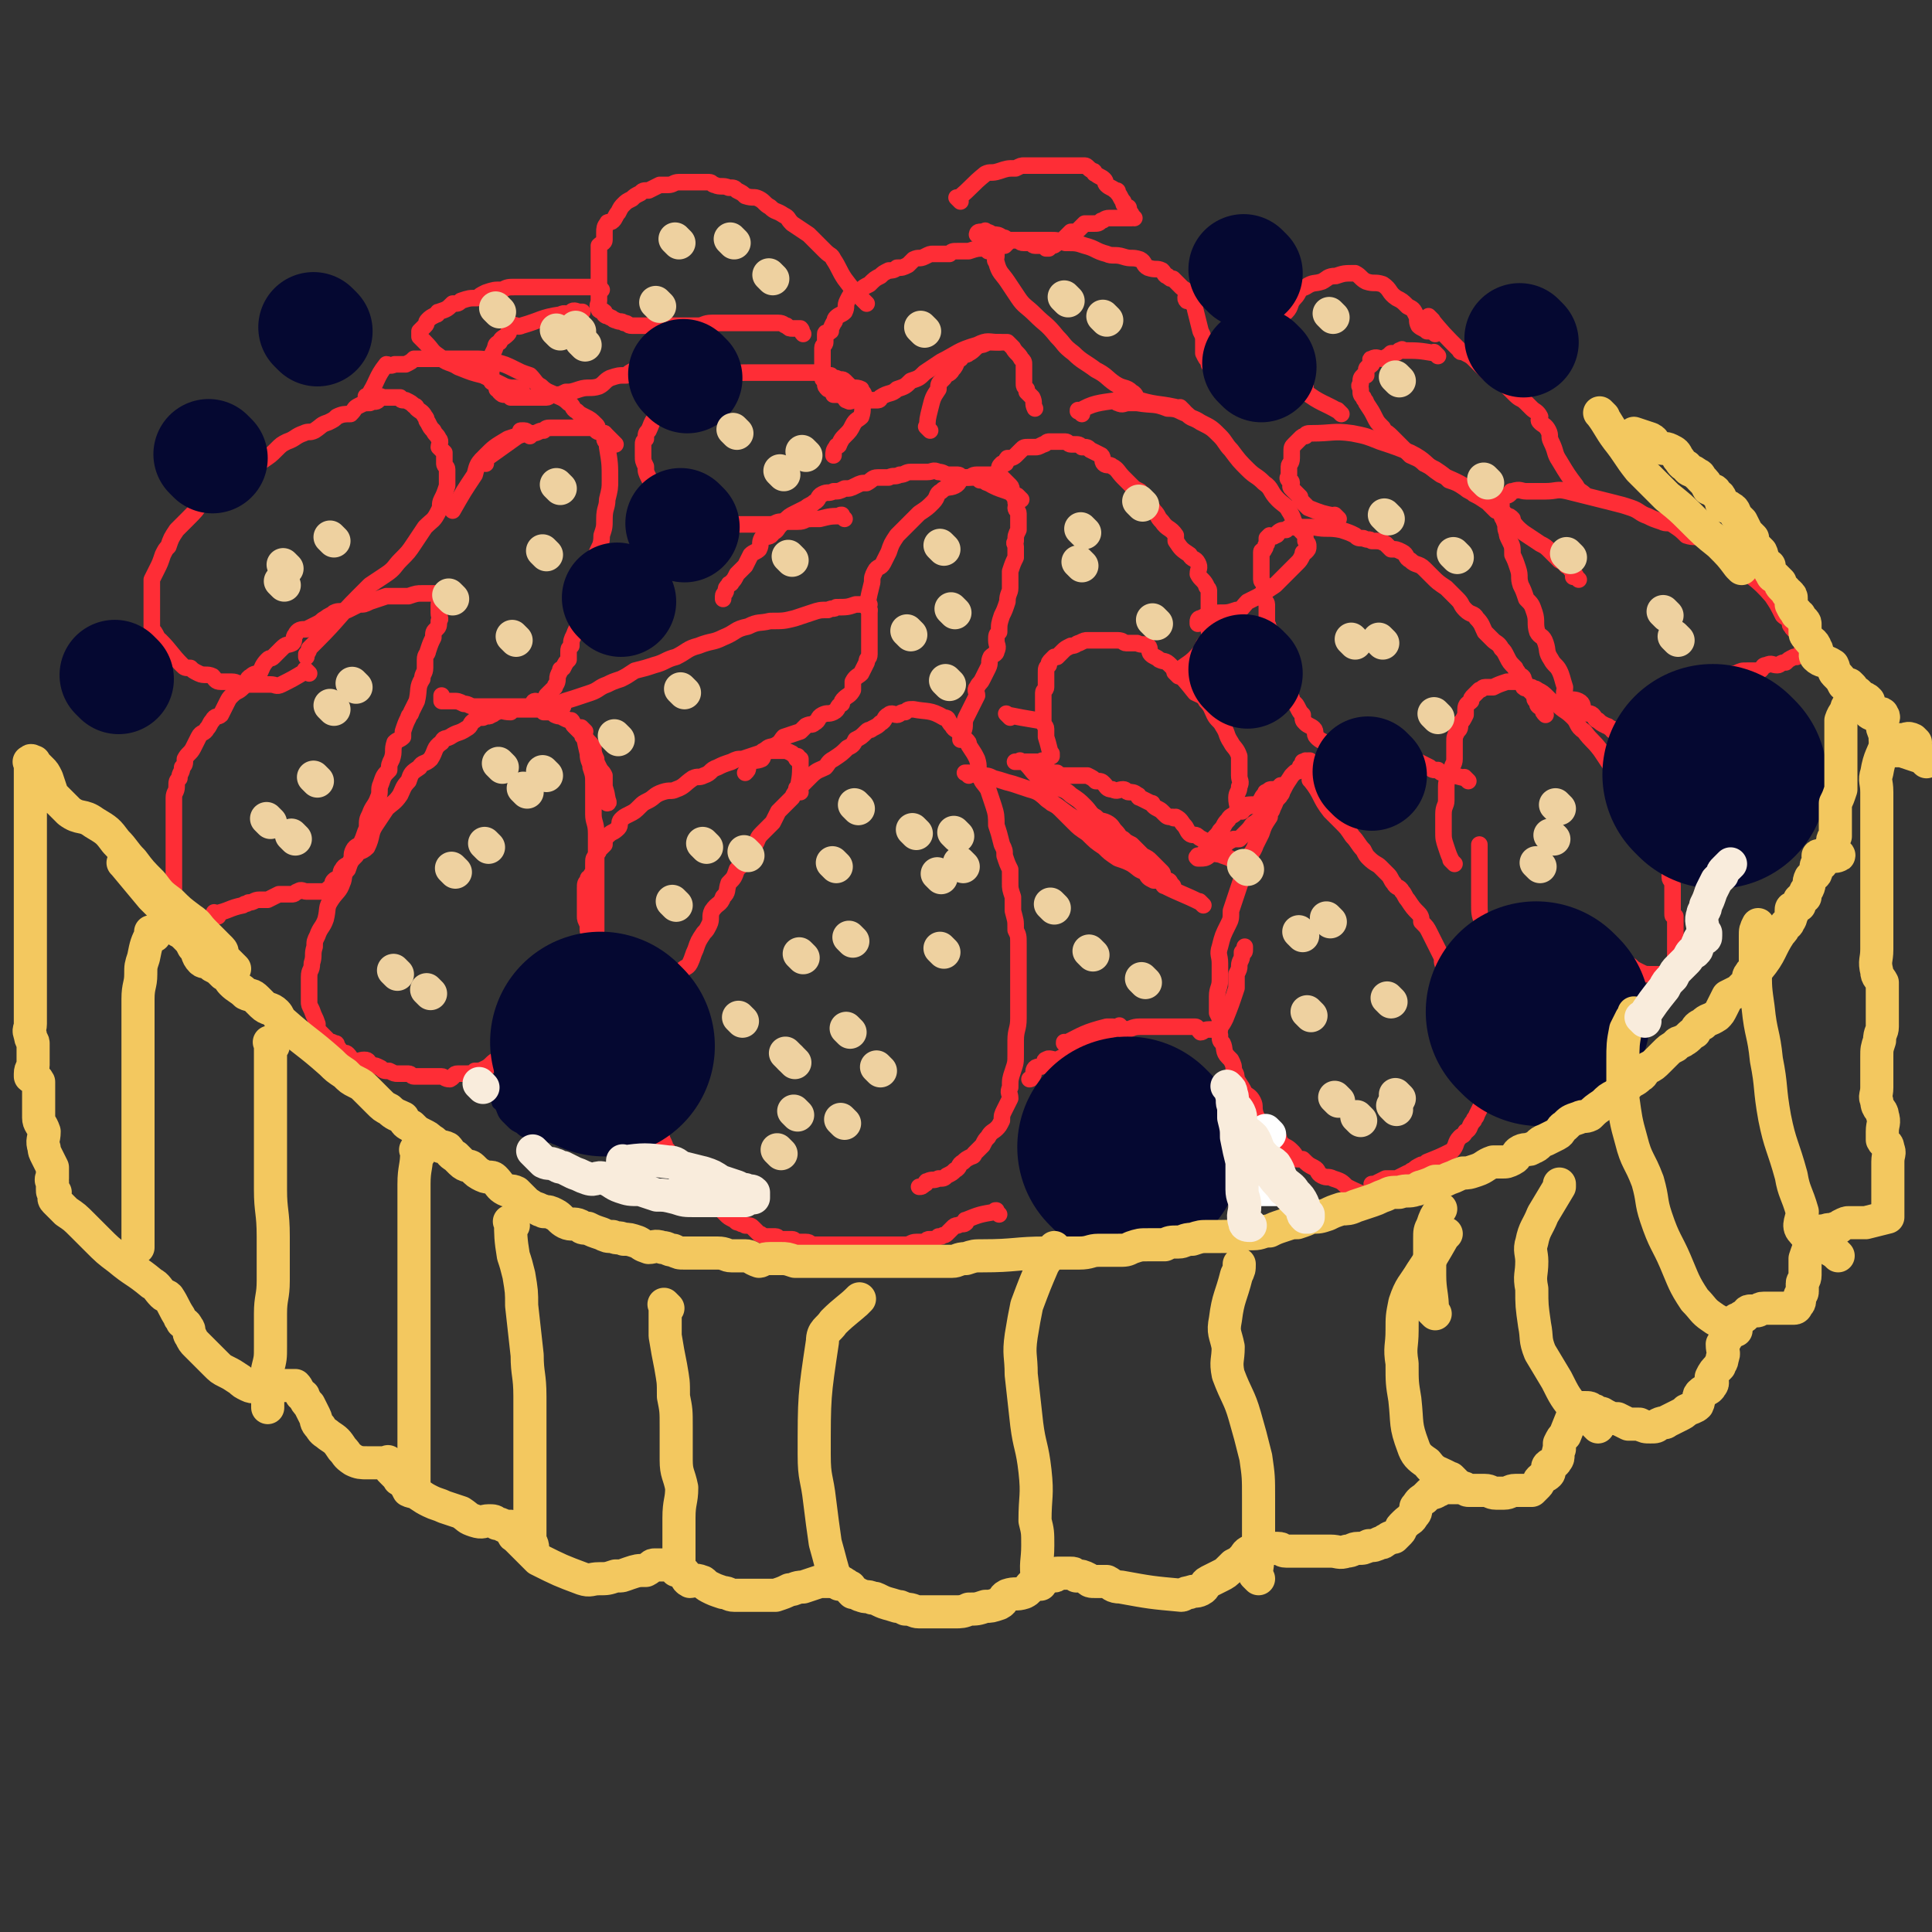 <svg viewBox='0 0 700 700' version='1.1' xmlns='http://www.w3.org/2000/svg' xmlns:xlink='http://www.w3.org/1999/xlink'><rect x="0" y="0" width="700" height="700" fill="#333333" stroke="none"/><g fill='none' stroke='#FE2D36' stroke-width='6' stroke-linecap='round' stroke-linejoin='round'><path d='M362,440c-1,-1 -1,-1 -1,-1 -1,-1 0,0 0,0 0,0 0,0 0,0 0,0 0,0 0,0 -1,-1 0,0 0,0 0,0 0,0 0,0 0,0 0,0 0,0 -1,-1 0,0 0,0 0,0 0,0 0,0 0,0 0,0 0,0 -1,-1 0,0 0,0 0,0 0,0 0,0 0,0 0,-1 0,0 -6,1 -6,1 -11,3 -1,0 0,1 0,1 -1,1 -1,0 -3,1 -1,0 -1,0 -2,1 -1,1 -1,1 -2,2 -1,1 -1,0 -2,1 0,0 0,0 -1,0 -1,1 -1,1 -3,1 -1,0 -1,0 -2,1 -1,0 -1,0 -2,0 -1,0 -1,0 -1,0 -2,0 -2,1 -4,1 0,0 0,0 -1,0 -2,0 -2,0 -3,0 -2,0 -2,0 -3,0 -2,0 -2,0 -4,0 -1,0 -1,0 -3,0 -1,0 -1,0 -3,0 -2,0 -2,0 -3,0 -2,0 -2,0 -4,0 -1,0 -1,0 -2,0 -2,0 -2,0 -4,0 -2,0 -2,0 -3,0 -2,0 -1,-1 -3,-1 -1,0 -1,0 -3,0 -1,0 -1,-1 -2,-1 -2,0 -2,0 -4,0 -1,0 -1,-1 -2,-1 -2,0 -2,0 -3,0 -2,0 -2,-1 -3,-1 -1,-1 -1,-1 -2,-2 -1,-1 -1,-1 -3,-1 -1,-1 -1,0 -2,-1 -2,0 -1,-1 -2,-1 -2,-1 -2,-1 -3,-2 -1,-1 -1,-1 -2,-2 -1,-1 -2,0 -3,-1 -1,0 -1,-1 -2,-2 -1,-1 -1,-1 -3,-3 -1,-1 -1,-1 -3,-3 -3,-3 -2,-4 -5,-7 -1,-1 -2,-1 -3,-2 -1,-1 0,-2 0,-3 0,-1 -1,0 -1,-1 0,0 0,0 0,0 0,-1 0,-1 -1,-3 0,-1 -1,0 -1,-1 -1,-1 -1,-1 -1,-2 -1,-1 -1,-1 -1,-2 0,-1 0,-1 0,-1 0,-2 -1,-2 -1,-3 0,-1 1,-2 0,-3 0,-1 -1,-1 -2,-2 -1,-1 -1,-1 -1,-2 -1,-1 0,-2 -1,-3 0,-1 0,-1 0,-2 0,-2 0,-2 0,-3 0,-1 0,-1 0,-2 0,-1 0,-1 0,-3 0,-1 0,-1 1,-3 0,-1 1,-1 1,-3 1,-1 1,-1 2,-2 0,-2 1,-2 1,-3 0,-1 0,-1 1,-2 0,-2 0,-2 1,-3 1,-2 2,-1 3,-3 0,-1 -1,-1 0,-3 1,-1 2,-1 3,-3 1,-1 0,-2 1,-3 0,-2 0,-3 1,-4 1,-2 2,-1 3,-3 1,-2 1,-3 2,-5 1,-3 1,-3 3,-6 1,-1 1,-1 2,-3 1,-2 0,-3 1,-5 2,-3 3,-2 4,-5 2,-2 1,-2 2,-5 2,-2 2,-2 3,-5 2,-2 3,-2 4,-4 2,-2 1,-2 2,-4 2,-3 1,-3 3,-5 2,-2 2,-2 4,-4 1,-2 1,-2 2,-4 2,-2 2,-2 5,-5 1,-2 1,-2 3,-4 2,-2 2,-2 4,-4 2,-2 3,-2 5,-3 1,-1 1,-2 3,-3 3,-2 3,-2 5,-4 2,-1 2,-1 3,-3 2,-1 2,-1 4,-3 1,-1 1,0 2,-1 2,-1 2,-1 3,-2 2,-1 1,-2 3,-3 1,-1 2,0 3,0 1,0 1,-1 3,-1 1,-1 1,-1 3,-1 5,1 6,0 11,3 2,0 1,1 3,3 1,2 2,1 3,3 1,1 1,1 2,2 1,1 1,1 1,2 2,3 2,3 3,5 1,3 0,3 1,6 1,3 1,2 3,5 1,3 1,3 2,6 1,3 1,4 1,7 1,3 1,3 2,7 1,2 1,2 1,4 1,3 1,3 2,5 0,2 0,2 0,5 0,2 0,2 1,5 0,2 0,2 0,5 1,4 1,3 1,7 1,2 1,2 1,5 0,2 0,2 0,5 0,3 0,3 0,6 0,2 0,2 0,5 0,2 0,2 0,4 0,1 0,1 0,3 0,2 0,2 0,4 0,4 -1,4 -1,8 0,2 0,2 0,5 0,3 0,3 -1,6 -1,3 -1,3 -1,6 -1,2 0,2 0,4 -1,2 -1,2 -2,4 -1,2 -1,2 -1,4 -1,2 -1,2 -2,3 -1,1 -2,1 -3,3 -1,1 -1,1 -2,3 -1,1 -1,1 -3,3 0,0 0,1 -1,1 -2,1 -2,1 -3,2 -2,1 -1,2 -3,3 -1,1 -1,1 -3,2 -1,1 -1,1 -3,1 -2,1 -2,0 -4,1 -1,0 0,1 -1,1 -1,1 -1,1 -2,1 0,0 0,0 0,0 '/><path d='M501,436c-1,-1 -1,-1 -1,-1 -1,-1 0,0 0,0 0,0 0,0 0,0 0,0 0,0 0,0 -1,-1 0,0 0,0 0,0 0,0 0,0 0,0 0,0 0,0 -1,-1 0,0 0,0 0,0 0,0 0,0 0,0 0,0 0,0 -1,-1 0,0 0,0 -5,-2 -6,-2 -12,-5 0,0 0,0 0,0 -2,-2 -2,-2 -5,-3 -2,-1 -2,0 -4,-1 -2,-1 -1,-2 -3,-3 -2,-1 -2,-1 -4,-3 -1,0 -1,0 -2,0 -1,-2 -1,-2 -2,-3 -2,-2 -2,-1 -4,-3 -1,-1 0,-2 -2,-3 -2,-2 -3,-1 -4,-3 -2,-2 -2,-2 -3,-4 -1,-3 0,-3 -1,-5 -1,-2 -2,-2 -3,-3 -1,-2 -1,-2 -3,-5 0,-1 0,-2 -1,-3 0,-2 0,-2 -1,-4 -1,-1 -1,-1 -1,-1 -2,-2 -1,-3 -2,-5 -1,-1 -1,-1 -1,-3 -1,-1 0,-1 0,-2 0,-1 0,-1 0,-3 0,-1 0,-1 -1,-3 0,-1 0,-1 0,-3 0,-2 0,-2 0,-3 0,-3 1,-3 1,-6 0,-3 0,-3 0,-6 0,-3 -1,-3 0,-6 1,-4 1,-4 3,-8 1,-2 1,-2 1,-5 1,-3 1,-3 2,-6 1,-3 1,-3 2,-6 0,-3 1,-3 2,-6 1,-3 2,-3 3,-6 1,-2 1,-2 2,-4 1,-3 1,-3 3,-6 0,-2 1,-2 1,-3 1,-2 1,-2 2,-5 1,-1 1,-1 2,-2 1,-2 1,-2 3,-5 0,0 0,0 0,0 0,0 0,0 0,0 1,-1 1,-1 1,-1 1,-1 1,0 2,-1 0,0 0,-1 0,-1 0,-1 1,0 1,0 1,0 0,-1 0,-1 0,0 0,0 0,0 0,0 0,-1 0,-1 0,0 1,0 1,0 0,0 0,0 0,0 0,0 0,0 0,0 0,0 -1,0 0,0 0,-1 0,0 1,0 0,0 0,0 0,0 0,0 -1,0 0,0 0,-1 0,0 1,0 0,0 0,0 0,0 0,0 0,0 0,0 0,0 0,0 0,0 -1,-1 0,0 0,0 0,0 0,0 0,0 0,0 0,0 0,0 -1,-1 0,0 0,0 0,0 0,0 0,0 0,0 0,0 0,0 -1,-1 0,0 0,0 0,0 0,0 0,0 0,0 0,0 0,0 -1,-1 0,0 0,0 0,0 0,0 0,0 0,0 0,0 0,0 -1,-1 0,0 0,0 0,0 0,0 0,0 0,0 0,0 0,0 -1,-1 0,0 0,0 0,0 0,0 0,1 0,0 0,0 0,0 0,0 0,0 0,0 '/><path d='M476,284c-1,-1 -1,-1 -1,-1 -1,-1 0,0 0,0 0,0 0,0 0,0 0,0 0,0 0,0 -1,-1 0,0 0,0 0,0 0,0 0,0 0,0 0,0 0,0 -1,-1 0,0 0,0 0,0 0,0 0,0 0,0 0,0 0,0 -1,-1 0,0 0,0 0,0 0,0 0,0 0,0 0,0 0,0 -1,-1 0,0 0,0 4,5 3,6 7,11 2,2 2,2 4,4 2,2 2,2 4,5 2,2 2,3 4,5 1,2 1,2 2,3 2,2 3,2 4,3 2,2 2,2 3,3 1,1 1,2 2,3 1,2 2,1 3,3 1,1 1,2 2,3 2,3 2,3 4,5 1,1 1,2 1,3 2,2 2,2 3,4 1,2 1,2 2,4 1,2 1,2 2,4 1,2 0,2 1,4 1,2 2,1 3,3 1,2 0,2 1,4 1,2 2,2 3,4 1,2 1,2 1,4 1,1 1,1 2,3 0,2 0,2 1,4 1,2 1,2 2,3 0,1 -1,1 0,3 0,2 1,2 1,4 1,1 1,1 1,3 0,2 0,2 0,4 0,1 0,1 0,2 0,2 0,2 0,3 0,1 0,1 0,1 0,2 0,2 0,4 0,1 -1,0 -1,1 -1,2 -1,2 -2,4 0,1 -1,1 -1,2 -2,2 -1,3 -3,4 -1,2 -1,1 -2,2 -2,2 -1,3 -3,5 -4,2 -4,2 -9,4 -1,1 -1,1 -2,1 -2,1 -2,1 -3,2 -1,0 -1,1 -2,1 -2,1 -2,1 -4,2 -1,0 -1,0 -3,0 -1,0 -1,0 -1,0 -2,1 -2,1 -4,2 -1,0 -1,0 -1,0 0,0 0,0 0,0 0,0 0,0 0,0 '/><path d='M527,313c-1,-1 -1,-1 -1,-1 -1,-1 0,0 0,0 0,0 0,0 0,0 0,0 0,0 0,0 -1,-1 0,0 0,0 0,0 0,0 0,0 0,0 0,0 0,0 -1,-1 0,0 0,0 0,0 0,0 0,0 -1,-2 -1,-2 -2,-5 -1,-3 -1,-3 -1,-6 0,-3 0,-3 0,-6 0,-3 1,-3 1,-5 0,-3 0,-3 0,-5 0,-3 1,-3 2,-6 0,-2 1,-2 1,-4 0,-3 0,-3 0,-6 0,-2 0,-2 1,-4 1,-1 1,-1 1,-3 1,-1 1,-1 2,-3 0,-1 0,-1 0,-2 0,-2 1,-2 2,-3 0,-1 0,-1 1,-2 1,-1 1,-1 2,-2 1,0 1,-1 2,-1 1,0 1,0 3,0 2,-1 2,-1 5,-2 1,0 1,0 2,0 1,0 1,0 1,0 2,0 2,0 3,1 2,1 1,1 3,1 1,1 1,0 2,1 2,1 2,1 4,3 1,1 1,1 3,2 3,3 3,2 6,5 2,2 1,3 4,5 3,4 3,3 6,7 2,3 2,3 4,6 2,3 2,3 5,6 1,2 1,2 3,4 1,2 1,2 3,5 1,2 1,2 3,4 0,1 0,1 1,2 0,1 0,1 0,1 0,1 0,1 0,2 1,0 2,0 2,1 1,1 0,2 0,3 0,1 1,1 2,2 0,1 0,1 0,3 0,1 1,1 2,2 0,1 0,1 0,2 0,1 0,2 0,3 0,1 1,1 1,3 0,1 0,1 0,3 0,1 0,1 0,2 0,3 0,3 0,5 0,1 0,1 1,1 0,2 0,2 0,3 0,2 0,2 0,3 0,1 0,1 0,2 0,1 0,1 0,3 0,0 0,0 0,1 0,1 0,1 0,1 0,1 0,1 0,1 0,0 0,0 0,0 0,1 0,1 0,1 0,1 0,1 0,1 0,1 0,1 0,2 0,0 0,0 0,0 -1,1 -1,1 -1,1 -1,1 -1,0 -1,0 0,0 0,1 -1,1 0,0 0,0 0,0 -1,1 -1,1 -2,1 -1,0 -1,0 -1,0 -2,0 -2,0 -3,0 -2,0 -2,0 -4,-1 -2,-1 -2,-1 -3,-2 -3,-2 -3,-2 -6,-3 -1,-1 -1,-1 -2,-1 -2,-2 -2,-2 -4,-3 -2,-1 -1,-2 -3,-3 -1,-1 -1,0 -3,0 -1,0 -1,-1 -3,-1 -3,-1 -3,-1 -7,-2 -1,0 -1,0 -1,0 -1,0 -1,1 -1,1 -1,0 -1,0 -1,0 -2,1 -1,1 -3,2 0,0 0,0 0,0 -1,1 -1,1 -1,2 -2,0 -2,0 -3,1 -1,1 -1,1 -1,2 -1,0 -1,1 -1,1 0,0 -1,0 -1,0 -1,0 0,1 -1,1 0,0 -1,0 -1,0 0,0 0,0 0,0 0,0 0,0 0,0 -1,0 -1,0 -1,0 -1,0 -1,0 -2,0 -1,0 -1,-1 -1,-1 -2,-1 -2,-1 -3,-2 -1,-2 0,-3 -1,-5 -1,-2 -2,-2 -3,-5 -1,-3 -1,-3 -1,-7 0,-3 0,-3 0,-7 0,-3 0,-3 0,-7 0,-2 0,-2 0,-4 0,-1 0,-1 0,-3 0,0 0,0 0,0 '/><path d='M532,283c-1,-1 -1,-1 -1,-1 -1,-1 0,0 0,0 0,0 0,0 0,0 0,0 0,0 0,0 -1,-1 0,0 0,0 0,0 0,0 0,0 0,0 0,0 0,0 -1,-1 0,0 0,0 0,0 0,0 0,0 0,0 0,0 0,0 -1,-1 0,0 0,0 0,0 0,0 0,0 -4,-1 -4,-1 -8,-2 -1,0 -1,0 -2,-1 -2,0 -2,0 -3,-1 0,0 0,0 0,0 -2,-1 -2,-1 -4,-2 0,0 0,0 0,0 -2,0 -2,0 -3,-1 -1,0 -1,-1 -2,-1 -1,-1 -1,0 -3,-1 -1,0 -1,0 -2,0 -1,0 -1,-1 -3,-1 -1,-1 -1,-1 -2,-1 -1,0 -1,0 -1,0 -1,0 -1,0 -2,0 0,0 0,0 -1,0 -2,0 -2,0 -3,0 0,0 0,0 0,0 -1,0 -1,0 -1,0 -1,0 -1,0 -2,0 0,0 0,0 0,0 -1,0 -1,-1 -2,-1 -1,0 -1,0 -3,0 0,0 0,0 0,0 -2,0 -2,0 -3,0 -1,0 -1,-1 -1,-1 -2,-1 -2,-1 -3,-2 -1,-1 0,-2 -1,-3 -1,-1 -2,-1 -3,-2 -1,-1 -1,-1 -1,-3 -1,-1 -1,-1 -2,-3 -1,-2 -2,-1 -2,-3 -1,-2 0,-2 -1,-4 0,-2 0,-2 -1,-4 -1,-1 -1,-1 -1,-3 -1,-2 0,-2 -1,-4 0,-1 -1,-1 -1,-3 -1,-1 -1,-1 -2,-3 -1,-2 -1,-2 -1,-4 -1,-1 0,-1 -1,-2 0,-2 0,-2 0,-4 0,-2 0,-2 0,-3 0,-1 -1,-1 -1,-3 0,-2 0,-2 0,-4 0,-1 -1,-1 -1,-2 0,-1 0,-2 0,-3 0,-2 0,-2 0,-3 0,0 0,0 0,0 0,-1 0,-1 0,-3 0,0 0,0 0,-1 0,-1 1,0 1,-1 1,-1 0,-1 1,-2 0,-1 0,-1 0,-2 0,0 0,0 1,-1 1,0 1,1 2,0 1,0 1,-1 1,-1 1,-1 2,-1 3,-1 1,-1 1,-1 3,-1 1,-1 1,0 3,0 2,0 2,0 4,0 5,1 5,0 10,1 3,1 3,1 5,2 1,1 1,1 3,1 2,1 2,0 3,1 3,0 3,0 5,1 1,1 1,1 2,2 2,0 2,0 4,1 2,1 1,2 3,3 2,2 3,1 5,3 1,1 1,1 3,3 2,2 2,2 5,4 2,2 2,2 4,4 2,2 1,2 3,4 2,2 3,1 4,3 2,2 2,3 3,5 1,1 1,1 3,3 1,1 2,1 3,3 1,1 1,1 2,3 1,2 1,2 3,4 0,1 1,1 1,2 1,1 2,1 2,2 1,2 0,2 0,3 1,1 2,0 2,0 0,0 0,1 0,1 1,1 1,1 2,2 0,0 0,1 0,1 0,1 1,1 1,1 0,0 0,1 0,1 0,1 1,1 2,2 0,1 0,1 1,2 '/><path d='M600,269c-1,-1 -1,-1 -1,-1 -1,-1 0,0 0,0 0,0 0,0 0,0 0,0 0,0 0,0 -1,-1 0,0 0,0 0,0 0,0 0,0 0,0 0,0 0,0 -1,-1 0,0 0,0 0,0 0,0 0,0 0,0 0,0 0,0 -1,-1 0,0 0,0 0,0 0,0 0,0 -6,-1 -6,-2 -12,-3 0,0 0,0 0,0 -1,0 -1,0 -2,0 0,0 -1,0 -1,-1 -1,0 -1,-1 -2,-1 -2,-1 -2,-1 -3,-2 -1,0 -1,-1 -2,-2 -1,-1 -2,0 -3,-1 -1,-2 0,-3 -2,-4 -2,-1 -3,0 -4,-1 -2,-2 -1,-2 -1,-4 -1,-3 -1,-4 -2,-6 -1,-2 -2,-2 -3,-4 -2,-3 -1,-3 -2,-6 -1,-3 -2,-2 -3,-4 -1,-3 0,-4 -1,-7 -1,-3 -1,-3 -3,-5 -1,-3 -1,-3 -2,-5 -1,-3 0,-3 -1,-6 -1,-3 -1,-3 -2,-5 0,-3 0,-3 -1,-5 -1,-2 -1,-2 -1,-3 -1,-2 0,-2 -1,-4 0,-1 -1,-1 -1,-3 0,-1 0,-1 0,-2 0,-1 0,-1 0,-1 0,-1 0,-1 0,-2 0,0 0,0 0,0 0,0 0,-1 1,-1 1,-1 1,0 2,-1 1,-1 0,-1 1,-1 3,-1 3,0 5,0 3,0 3,0 7,0 4,0 4,-1 8,0 4,1 4,1 8,2 4,1 4,1 8,2 4,1 4,1 7,2 3,1 3,2 6,3 2,1 2,1 5,2 2,1 2,0 4,1 3,2 3,2 5,4 3,1 3,0 6,1 4,2 4,2 7,4 3,3 2,3 5,5 6,6 7,5 13,12 2,3 2,3 4,7 1,1 2,1 3,2 0,1 -1,1 0,2 1,2 2,1 3,3 0,1 0,1 0,2 0,0 0,0 0,0 0,0 1,0 1,1 0,0 0,0 0,0 0,0 0,0 0,1 0,0 0,0 0,0 0,0 0,0 0,0 0,1 0,1 0,1 0,1 0,1 0,2 -1,0 -1,0 -2,1 -1,0 -1,0 -1,0 -2,1 -2,1 -3,2 -2,0 -2,1 -3,1 -2,0 -2,-1 -4,0 -2,0 -1,2 -3,2 -2,0 -2,0 -4,0 -2,0 -2,0 -4,1 -2,0 -2,1 -4,1 -1,1 -1,1 -2,2 -2,0 -2,-1 -3,0 -1,0 -1,1 -1,2 -2,0 -2,0 -3,0 -2,1 -2,1 -3,1 -1,1 -1,1 -2,2 -1,1 -1,2 -3,3 -1,0 -1,-1 -2,0 -1,1 -1,1 -3,3 0,0 0,0 -1,1 0,0 -1,0 -1,1 -1,1 0,2 0,3 0,1 -1,1 -1,2 0,0 0,0 0,0 '/><path d='M485,188c-1,-1 -1,-1 -1,-1 -1,-1 0,0 0,0 0,0 0,0 0,0 0,0 0,0 0,0 -1,-1 0,0 0,0 0,0 0,0 0,0 0,0 0,0 0,0 -1,-1 0,0 0,0 0,0 0,0 0,0 -5,-1 -5,-1 -10,-3 -1,-1 -1,-1 -3,-3 0,0 0,-1 0,-1 -1,-1 -1,-1 -2,-2 -1,-1 -1,-1 -1,-1 -1,-1 0,-1 0,-2 0,-1 -1,-1 -1,-1 -1,-1 0,-1 0,-2 0,-1 0,-1 0,-3 0,-1 1,-1 1,-3 0,-1 0,-1 0,-2 0,-2 0,-2 1,-3 1,-1 1,-1 2,-2 1,-1 1,-1 2,-1 0,-1 1,-1 2,-1 8,0 8,-1 15,0 5,1 5,1 10,3 6,2 6,2 11,4 6,3 5,4 11,8 7,3 7,3 13,7 5,3 5,3 10,7 4,3 3,4 7,7 3,2 3,2 6,4 2,1 2,1 4,3 2,2 2,2 3,3 2,1 2,1 3,2 0,0 0,0 0,0 0,0 0,0 0,0 0,0 -1,0 0,0 0,-1 1,0 1,0 0,0 0,0 0,0 0,0 0,1 0,1 0,0 0,0 0,0 0,1 1,0 1,1 0,1 0,1 0,2 0,0 0,-1 0,-1 1,0 1,1 1,1 1,1 1,1 1,1 0,0 0,0 0,0 '/><path d='M460,292c-1,-1 -1,-1 -1,-1 -1,-1 0,0 0,0 0,0 0,0 0,0 0,0 0,0 0,0 -1,-1 0,0 0,0 0,0 0,0 0,0 0,0 0,0 0,0 -1,-1 0,0 0,0 0,0 0,0 0,0 -4,1 -5,0 -9,1 0,0 0,1 0,2 0,0 0,-1 1,-1 0,0 0,0 0,0 0,0 0,0 0,0 -1,-1 0,0 0,0 0,0 0,-1 1,-1 0,0 0,0 1,0 1,-1 2,0 3,-1 1,-1 1,-2 2,-3 1,-1 0,-1 1,-1 1,-1 1,-1 2,-1 0,0 1,0 1,0 1,0 1,-1 2,-1 0,-1 0,0 0,0 0,0 0,0 0,0 1,0 1,0 1,0 0,0 0,0 0,0 0,0 0,0 0,0 -1,-1 0,0 0,0 0,0 0,0 -1,1 0,1 1,1 0,2 -1,2 -2,1 -3,3 -1,2 -1,2 -2,4 -2,2 -2,1 -4,3 -2,1 -1,1 -3,3 -1,1 -1,1 -3,3 -1,0 -1,0 -2,0 -2,1 -2,1 -3,2 -1,1 -1,1 -3,2 -1,1 -1,0 -2,1 -1,1 -1,1 -1,1 -1,1 -2,1 -3,1 0,0 -1,0 -1,0 0,0 0,0 0,0 0,0 0,0 0,0 0,0 0,0 0,0 -1,-1 0,0 0,0 0,0 0,0 0,0 0,0 0,-1 0,-1 0,0 1,0 1,0 1,-1 2,-1 2,-2 2,-2 1,-2 2,-3 1,-2 2,-2 3,-4 2,-2 1,-2 3,-4 1,-2 2,-1 3,-3 1,-2 0,-2 0,-5 0,-2 1,-2 1,-4 1,-2 0,-2 0,-4 0,-2 0,-2 0,-5 0,-1 0,-1 0,-2 -1,-3 -2,-3 -3,-5 -2,-3 -1,-3 -3,-6 -1,-2 -2,-2 -3,-4 -1,-2 -1,-3 -3,-5 -1,-2 -2,-2 -4,-3 -4,-5 -4,-5 -9,-10 -2,-2 -2,-1 -4,-2 -1,-1 -2,-1 -3,-2 -1,-1 0,-2 -1,-3 -2,-1 -2,0 -4,-1 -2,0 -2,0 -4,0 -1,0 -1,-1 -3,-1 -1,0 -2,0 -3,0 -2,0 -2,0 -3,0 -1,0 -1,0 -2,0 -1,0 -1,0 -3,0 -1,0 -1,0 -3,1 -1,0 -1,1 -3,1 0,0 0,0 0,0 -2,1 -2,1 -3,2 -1,1 -1,1 -2,2 0,0 -1,0 -1,0 -1,1 -1,1 -1,1 -1,1 -1,1 -1,2 -1,1 -1,1 -1,3 0,0 0,0 0,0 0,2 0,2 0,3 0,1 0,1 0,2 0,1 -1,1 -1,2 0,1 0,1 0,3 0,1 0,1 0,2 0,1 0,1 0,3 0,1 0,1 0,2 0,2 1,2 1,3 0,2 0,2 0,3 1,3 1,4 2,7 0,0 0,-1 0,-1 '/><path d='M449,314c-1,-1 -1,-1 -1,-1 -1,-1 0,0 0,0 0,0 0,0 0,0 0,0 0,0 0,0 -1,-1 0,0 0,0 0,0 0,0 0,0 0,0 0,0 0,0 -1,-1 0,0 0,0 0,0 0,0 0,0 0,0 0,0 0,0 -1,-1 0,0 0,0 0,0 0,0 0,0 -2,-2 -2,-2 -5,-3 -2,-1 -3,0 -5,-2 -1,-1 -1,-2 -1,-3 -1,-1 -2,-1 -3,-2 -1,-1 -2,0 -3,-1 -1,-1 -1,-2 -2,-3 -1,-1 -1,-2 -3,-3 0,0 -1,1 -1,0 -2,0 -2,0 -3,-1 -1,-1 -1,-1 -1,-1 -1,-1 -2,-1 -3,-2 -1,-1 0,-1 -1,-1 -2,-1 -2,-1 -4,-2 -1,0 0,-1 -1,-1 -1,-1 -2,-1 -3,-1 -1,0 -1,-1 -2,-1 -2,0 -2,1 -4,0 -2,0 -2,-1 -3,-2 -1,-1 -1,-1 -3,-1 -1,-1 -1,-1 -3,-2 -1,0 -1,0 -3,0 -1,0 -1,0 -3,0 -1,0 -1,0 -2,0 -2,0 -2,0 -3,-1 -1,0 -1,0 -2,0 -1,0 -1,0 -1,0 -1,0 -1,0 -1,0 0,0 0,0 0,0 0,0 0,0 0,0 -1,-1 0,0 0,0 '/><path d='M436,328c-1,-1 -1,-1 -1,-1 -1,-1 0,0 0,0 0,0 0,0 0,0 0,0 0,0 0,0 -1,-1 0,0 0,0 0,0 0,0 0,0 0,0 0,0 0,0 -1,-1 0,0 0,0 0,0 0,0 0,0 0,0 0,0 0,0 -1,-1 0,0 0,0 -6,-3 -7,-3 -13,-6 -1,0 0,-1 -1,-1 -1,-1 -1,-1 -3,-1 -2,-1 -2,-1 -3,-3 -3,-1 -2,-1 -5,-3 -2,-1 -2,-1 -5,-2 -3,-2 -3,-2 -5,-4 -3,-2 -3,-2 -6,-5 -3,-2 -3,-2 -5,-4 -2,-2 -2,-2 -4,-4 -2,-2 -2,-2 -4,-3 -1,-1 -2,-1 -3,-3 0,0 1,0 1,-1 0,0 0,0 0,0 '/><path d='M379,277c-1,-1 -1,-1 -1,-1 -1,-1 0,0 0,0 0,0 0,0 0,0 0,0 0,0 0,0 -1,-1 0,0 0,0 0,0 0,0 0,0 0,0 0,0 0,0 -1,-1 0,0 0,0 0,0 0,0 0,0 -5,0 -7,0 -10,0 -1,0 1,0 2,0 0,0 0,0 0,0 0,0 -1,-1 0,0 0,0 1,0 2,1 2,2 2,3 5,5 2,1 2,1 5,3 3,1 4,1 6,3 3,2 3,2 5,4 2,2 2,3 4,4 2,2 2,1 4,2 2,1 2,2 3,3 2,2 1,2 3,3 1,1 1,1 3,2 1,1 1,1 3,3 1,1 1,1 1,1 2,1 2,1 3,2 1,1 1,1 2,2 1,1 1,1 2,2 1,1 -1,2 0,3 0,1 1,0 2,0 1,0 1,1 1,1 1,1 1,1 1,1 0,0 0,0 0,0 0,0 0,0 0,0 0,0 0,0 0,0 -1,-1 0,0 0,0 -1,-1 -1,-1 -3,-2 -1,-1 -1,0 -3,-1 -3,-2 -3,-2 -5,-5 -3,-2 -3,-3 -6,-5 -3,-2 -3,-2 -6,-3 -4,-3 -4,-3 -8,-6 -4,-2 -4,-2 -7,-4 -4,-3 -4,-3 -7,-5 -3,-2 -3,-3 -7,-4 -3,-1 -3,-1 -6,-2 -4,-1 -3,-1 -7,-2 -2,-1 -2,-1 -5,-1 -2,0 -2,-1 -4,-1 -1,0 -2,0 -1,0 0,0 0,0 1,1 '/><path d='M387,379c-1,-1 -1,-1 -1,-1 -1,-1 0,0 0,0 0,0 0,0 0,0 0,0 0,0 0,0 -1,-1 0,0 0,0 0,0 0,0 0,0 0,0 0,0 0,0 -1,-1 0,0 0,0 0,0 0,0 0,0 0,0 0,0 0,0 -1,-1 0,0 0,0 0,0 0,0 0,0 0,0 -1,0 0,0 6,-3 7,-4 15,-6 1,0 1,0 2,0 2,0 2,1 5,1 2,0 2,-1 5,-1 2,0 2,0 5,0 2,0 2,0 4,0 2,0 2,0 5,0 2,0 2,0 4,0 1,0 1,0 2,0 1,0 1,1 2,2 1,0 1,-1 3,-1 0,0 0,0 0,0 1,0 1,0 2,0 1,0 1,0 1,0 0,0 0,0 1,-1 0,0 0,0 0,0 1,-1 1,-1 2,-3 2,-5 2,-5 4,-11 0,-2 0,-2 0,-5 1,-2 1,-2 1,-3 0,-2 1,-2 1,-4 0,0 0,0 0,-1 1,0 1,0 1,-1 0,0 0,0 0,-1 0,0 0,0 0,0 '/><path d='M407,373c-1,-1 -1,-1 -1,-1 -1,-1 0,0 0,0 0,0 0,0 0,0 0,0 0,0 0,0 -1,-1 0,0 0,0 0,0 0,0 0,0 0,0 0,0 0,0 -1,-1 0,0 0,0 0,0 0,0 0,0 -5,2 -6,1 -10,4 -1,0 0,2 -1,2 -2,1 -3,0 -5,1 -2,1 -1,2 -3,3 -2,1 -2,1 -4,2 -2,0 -3,-1 -4,0 -1,0 0,1 -1,2 -1,1 -2,0 -3,1 -1,1 0,2 -1,3 0,1 -1,1 -1,1 '/><path d='M290,287c-1,-1 -1,-1 -1,-1 -1,-1 0,0 0,0 0,0 0,0 0,0 0,0 0,0 0,0 -1,-1 0,0 0,0 0,0 0,0 0,0 0,0 0,0 0,0 -1,-1 0,0 0,0 0,0 0,0 0,0 0,0 0,0 0,0 -1,-1 0,0 0,0 0,0 0,0 0,0 0,0 0,0 0,0 -1,-1 0,0 0,0 0,0 0,0 0,0 1,-5 1,-5 1,-11 0,0 0,0 0,0 -1,0 -1,1 -1,0 -1,0 0,0 0,-1 0,0 -1,0 -1,0 -1,-1 -1,-1 -1,-1 -2,-1 -2,-1 -3,-1 -1,0 -1,0 -3,0 -2,0 -2,0 -4,0 -1,0 -1,1 -2,1 -3,1 -3,1 -6,2 -2,0 -2,0 -4,1 -3,1 -3,1 -5,2 -3,1 -2,2 -5,3 -2,1 -2,0 -4,1 -3,2 -3,3 -6,4 -2,1 -2,0 -5,1 -3,1 -3,2 -5,3 -2,1 -2,1 -3,2 -2,2 -2,2 -4,3 -2,1 -2,1 -3,2 -1,1 0,2 -1,3 -2,2 -2,1 -4,3 -1,1 -1,1 -1,3 -1,1 -1,1 -2,2 0,1 -1,1 -1,2 -1,1 -1,1 -1,3 0,1 0,1 0,2 0,2 -1,1 -1,3 -1,0 -1,0 -1,1 -1,1 -1,1 -1,3 0,1 0,1 0,2 0,2 0,2 0,3 0,2 0,2 0,3 0,1 0,1 0,2 0,1 0,1 1,3 0,1 0,1 0,2 0,1 1,1 1,3 1,1 1,1 2,2 1,1 1,1 2,2 1,1 1,2 2,3 2,1 2,0 3,1 1,1 1,1 2,3 1,1 2,1 3,2 1,1 1,1 1,1 2,2 2,2 3,3 4,3 4,3 8,6 3,2 3,2 6,5 0,0 0,0 0,0 '/><path d='M212,265c-1,-1 -1,-1 -1,-1 -1,-1 0,0 0,0 0,0 0,0 0,0 0,0 0,0 0,0 -1,-1 0,0 0,0 0,0 0,0 0,0 0,0 0,0 0,0 -1,-1 0,0 0,0 0,0 0,0 0,0 1,4 1,5 2,9 0,3 1,3 1,5 1,3 1,3 1,6 0,3 0,3 0,6 0,3 0,3 0,5 0,3 1,3 1,7 0,2 0,2 0,5 0,4 0,4 0,8 0,3 0,3 0,7 0,3 0,3 0,7 0,7 0,7 0,14 0,2 -1,2 -1,4 0,1 0,1 0,2 0,1 0,2 0,3 0,0 0,-1 0,-1 0,0 0,0 0,0 0,0 0,0 0,0 -1,-1 0,0 0,0 0,1 0,1 0,2 0,0 0,0 0,0 -1,0 -1,0 -1,0 -2,1 -2,1 -3,2 -1,1 -1,2 -3,3 -1,0 -1,-1 -3,0 -2,0 -2,1 -3,2 -1,1 -1,1 -2,2 -1,0 -1,0 -2,0 -1,0 -1,1 -1,1 -2,2 -3,1 -4,3 0,0 0,1 0,1 -1,2 -1,1 -3,3 -1,0 -1,0 -1,1 -1,1 0,1 -1,2 0,1 0,1 0,1 -1,1 -1,1 -1,1 -1,1 -1,1 -1,2 0,1 0,1 0,1 0,1 -1,0 -1,1 0,0 0,1 0,1 -1,2 -1,1 -3,3 0,0 0,1 -1,1 -1,0 -1,0 -1,0 -2,1 -2,2 -4,3 -2,1 -2,1 -4,1 -1,1 -1,1 -3,1 -1,0 -1,0 -3,0 -2,0 -1,1 -3,2 -2,0 -2,-1 -3,-1 -2,0 -2,0 -3,0 -2,0 -2,0 -4,0 -1,0 -1,0 -3,0 -1,0 -1,-1 -2,-1 -2,0 -2,0 -4,0 -1,0 -1,0 -3,-1 -2,0 -2,0 -3,-1 -2,-1 -2,-1 -3,-1 -2,-1 -1,-2 -3,-2 -2,0 -2,1 -4,0 -1,0 -1,-1 -2,-2 -1,-1 -1,0 -3,-1 0,-1 0,-1 -1,-2 0,-1 0,-1 -1,-1 -1,-1 -1,0 -1,0 -1,-1 -1,-1 -2,-2 -1,-1 -1,-1 -1,-1 -1,-1 -1,-1 -2,-2 0,0 0,0 0,0 0,-1 0,-1 0,-2 -1,-3 -1,-2 -2,-5 -1,-2 -1,-2 -1,-3 0,-1 0,-1 0,-2 0,-2 0,-2 0,-4 0,-2 0,-2 0,-3 0,-3 1,-2 1,-5 1,-3 0,-3 1,-6 0,-2 0,-2 1,-4 1,-3 2,-3 3,-6 1,-4 0,-4 2,-7 2,-3 3,-3 4,-6 1,-2 0,-3 2,-5 1,-3 1,-3 3,-5 1,-2 2,-1 4,-3 2,-4 1,-5 3,-8 2,-3 2,-3 4,-6 2,-2 3,-2 5,-5 1,-2 1,-3 3,-5 1,-3 1,-3 4,-5 1,-2 2,-1 4,-3 2,-3 1,-4 4,-6 1,-2 1,-1 3,-2 3,-2 3,-1 6,-3 2,-1 1,-2 3,-3 1,-1 1,-1 3,-1 2,-1 2,0 3,-1 1,0 1,-1 2,-1 2,-1 2,0 5,0 1,-1 1,-1 3,-1 1,0 1,0 2,0 1,0 1,0 3,0 1,0 1,0 1,0 2,0 2,0 3,1 0,0 0,0 1,0 2,0 2,0 3,1 2,1 2,0 3,1 2,1 2,1 3,1 1,1 0,1 1,2 1,1 1,1 3,3 0,1 0,1 1,1 1,2 2,2 3,4 0,1 0,2 1,4 0,1 0,1 1,3 1,2 1,1 2,3 0,2 0,2 0,4 1,3 1,4 1,6 1,0 0,-1 0,-2 '/><path d='M79,332c-1,-1 -1,-1 -1,-1 -1,-1 0,0 0,0 0,0 0,0 0,0 0,0 0,0 0,0 -1,-1 0,0 0,0 0,0 0,0 0,0 0,0 0,0 0,0 -1,-1 0,0 0,0 0,0 0,0 0,0 0,0 0,0 0,0 -1,-1 0,0 0,0 5,-1 5,-2 10,-3 1,-1 1,0 2,-1 2,0 2,-1 4,-1 1,0 2,0 3,0 2,-1 2,-1 4,-2 0,0 1,0 1,0 2,0 3,0 4,0 1,0 1,-1 2,-1 1,-1 2,0 3,0 0,0 0,0 1,0 1,0 1,0 2,0 0,0 0,0 1,0 0,0 0,0 0,0 0,0 0,0 1,0 0,0 0,0 0,0 0,0 0,0 0,0 0,0 0,0 1,0 0,0 0,0 0,0 1,0 1,0 1,0 1,0 1,-1 1,-1 1,-1 1,0 1,-1 1,-1 0,-1 1,-2 1,-1 1,0 2,-1 1,-1 0,-2 1,-3 1,-2 2,-1 3,-3 1,-2 0,-2 1,-4 1,-2 2,-1 3,-3 1,-2 1,-3 2,-5 0,-3 0,-3 1,-5 1,-3 2,-3 3,-6 1,-2 0,-3 1,-5 1,-3 1,-3 3,-5 0,-2 0,-2 1,-4 1,-3 0,-3 1,-6 1,-1 2,-1 3,-2 0,-1 0,-1 0,-2 1,-3 1,-3 2,-5 0,-1 1,-1 1,-2 1,-2 1,-2 2,-4 1,-4 0,-5 2,-8 0,-2 1,-2 1,-4 0,-2 0,-2 0,-3 0,-2 1,-2 1,-3 1,-3 1,-3 2,-5 0,-2 0,-2 1,-3 1,-1 1,-1 1,-3 1,-1 0,-1 0,-3 0,-1 0,-1 0,-3 0,-1 1,-1 1,-2 0,0 0,0 0,-1 0,0 0,0 0,0 0,-1 0,-1 0,-1 0,0 0,0 0,0 0,0 0,0 -1,0 -1,0 -1,0 -1,0 -2,0 -2,0 -3,0 -1,0 -1,0 -2,0 -2,0 -2,0 -5,1 -2,0 -2,0 -4,0 -2,0 -3,0 -4,0 -3,1 -3,1 -6,2 -2,1 -2,1 -4,1 -2,1 -2,1 -4,2 -3,1 -3,0 -5,1 -1,1 -2,1 -3,2 -2,1 -1,1 -3,2 -2,1 -2,1 -4,2 -2,0 -3,0 -4,2 -1,1 0,2 -1,3 -2,1 -2,0 -4,2 -1,1 -1,1 -3,3 -1,1 -1,0 -2,1 -2,2 -2,3 -3,5 -1,0 -2,0 -3,1 -2,1 -1,2 -3,4 -2,2 -2,1 -4,3 -1,1 -1,1 -2,3 -1,2 -1,2 -2,4 -1,1 -2,0 -3,2 -1,1 -1,2 -2,3 -1,2 -2,1 -3,3 -1,2 -1,2 -2,4 -1,2 -2,2 -3,4 0,2 0,2 -1,3 0,2 -1,2 -1,4 -1,1 -1,1 -1,3 0,2 -1,2 -1,4 0,2 0,2 0,4 0,2 0,2 0,3 0,1 0,1 0,3 0,1 0,1 0,3 0,2 0,2 0,3 0,2 0,2 0,5 0,1 0,1 0,3 0,1 0,1 0,1 0,3 0,3 0,5 0,2 0,2 0,4 1,4 1,4 2,8 0,1 0,1 1,3 0,0 0,0 0,1 0,0 0,0 0,0 '/><path d='M112,244c-1,-1 -1,-1 -1,-1 -1,-1 0,0 0,0 0,0 0,0 0,0 0,0 0,0 0,0 -1,-1 0,0 0,0 0,0 0,0 0,0 0,0 0,0 0,0 -1,-1 0,0 0,0 0,0 0,0 0,0 -5,3 -5,3 -9,5 -2,1 -2,0 -4,0 -1,0 -1,0 -3,0 -1,0 -1,0 -3,0 -2,0 -2,0 -4,0 -2,0 -2,-1 -4,-1 -2,0 -2,0 -4,0 -2,0 -2,-1 -3,-2 -2,-1 -3,0 -5,-1 -2,-1 -2,-1 -3,-2 -2,0 -2,0 -3,-1 -4,-4 -4,-5 -8,-9 -1,-1 -1,0 -1,-1 -1,-2 -1,-2 -2,-3 0,-1 0,-1 0,-2 0,-2 0,-2 0,-3 0,-2 0,-2 0,-4 0,-1 0,-1 0,-3 0,-1 0,-1 0,-3 0,-1 0,-1 0,-3 1,-2 1,-2 2,-4 1,-2 1,-2 2,-5 1,-2 1,-2 2,-3 1,-3 1,-3 3,-6 2,-2 2,-2 4,-4 3,-3 3,-3 5,-6 3,-2 3,-2 5,-4 3,-2 3,-2 6,-4 3,-2 2,-2 5,-4 3,-2 3,-1 6,-3 3,-2 3,-2 5,-4 2,-2 2,-2 4,-3 3,-1 3,-2 6,-3 2,-1 2,0 4,-1 3,-2 2,-2 5,-3 2,-1 2,-1 3,-2 2,-1 3,-1 5,-1 2,-2 1,-2 3,-3 2,-1 2,-1 4,-1 2,-1 2,0 3,-1 0,0 0,-1 0,-1 1,-1 1,0 2,0 1,0 1,0 1,0 1,0 1,0 2,0 0,0 0,0 1,0 1,0 1,0 2,0 0,0 0,1 1,1 1,0 1,0 1,0 2,1 2,1 3,2 1,0 1,1 1,1 1,1 2,1 3,3 1,1 0,1 1,2 1,2 1,2 2,3 1,2 1,1 2,3 1,1 0,2 0,3 1,1 1,1 2,2 0,2 0,2 0,4 0,1 1,1 1,2 0,2 0,2 0,3 0,2 0,2 0,3 -1,3 -1,3 -2,5 -1,2 0,2 -1,4 -2,4 -2,3 -5,6 -2,3 -2,3 -4,6 -2,3 -2,3 -5,6 -2,2 -2,3 -5,5 -3,2 -3,2 -6,4 -2,2 -2,2 -4,4 -8,8 -7,8 -15,16 -1,1 -1,1 -3,3 0,0 0,1 -1,2 0,0 0,0 0,1 0,0 0,0 0,0 0,0 0,0 0,0 '/><path d='M176,168c-1,-1 -1,-1 -1,-1 -1,-1 0,0 0,0 0,0 0,0 0,0 0,0 0,0 0,0 -1,-1 0,0 0,0 0,0 0,0 0,0 0,0 0,0 0,0 -1,-1 0,0 0,0 7,-5 7,-5 14,-10 0,-1 -1,-1 0,-1 0,0 0,0 1,0 1,0 1,1 3,1 2,0 2,-1 4,-1 1,-1 1,-1 3,-1 1,0 1,0 2,0 2,0 2,0 3,0 2,0 2,0 3,0 2,0 2,0 3,0 1,0 1,0 2,0 1,0 1,0 1,0 1,0 1,0 1,0 1,0 1,1 1,1 1,1 1,0 2,1 0,0 1,0 1,0 0,0 0,1 0,2 0,1 1,1 1,3 1,6 1,6 1,12 0,3 0,3 -1,7 0,3 -1,3 -1,7 0,3 0,3 -1,6 0,4 -1,4 -2,7 -1,3 -1,3 -1,6 -1,3 -1,3 -2,6 -1,3 -2,3 -3,6 0,3 1,3 0,6 0,2 -1,2 -2,5 -1,2 -1,2 -1,4 -1,1 -1,1 -1,2 0,1 0,2 0,3 -1,1 -1,1 -2,3 -1,1 -1,0 -1,1 -1,2 -1,2 -1,3 0,2 -1,2 -1,3 0,0 0,0 0,0 -1,1 -1,1 -1,1 -1,1 -1,1 -1,1 -1,1 -1,1 -1,1 0,1 0,1 0,1 -1,1 -1,1 -1,2 -2,0 -2,-1 -3,-1 -1,0 -1,1 -1,2 -2,0 -2,0 -4,0 -1,0 -1,0 -3,0 -2,0 -2,0 -3,0 -2,0 -2,0 -4,0 -2,0 -2,0 -4,0 -2,0 -2,0 -3,0 -2,0 -2,-1 -4,-1 -2,-1 -2,-1 -4,-1 -1,0 -1,0 -1,0 -2,0 -2,0 -3,0 0,0 0,-1 0,-1 0,-1 0,-1 0,-1 0,0 0,0 0,0 '/><path d='M192,158c-1,-1 -1,-1 -1,-1 -1,-1 0,0 0,0 0,0 0,0 0,0 0,0 0,0 0,0 -1,-1 0,0 0,0 0,0 0,0 0,0 -4,1 -4,1 -7,2 -5,3 -5,3 -8,6 -3,3 -3,3 -4,7 -4,6 -4,6 -8,13 0,0 0,0 0,0 '/><path d='M204,256c-1,-1 -1,-1 -1,-1 -1,-1 0,0 0,0 0,0 0,0 0,0 0,0 0,0 0,0 -1,-1 0,0 0,0 0,0 0,0 0,0 0,0 0,0 0,0 -1,-1 0,0 0,0 0,0 0,0 0,0 0,0 -1,0 0,0 1,-1 2,-1 5,-2 3,-1 3,-1 6,-2 3,-1 3,-2 6,-3 2,-1 2,-1 5,-2 2,-1 2,-1 5,-3 4,-1 4,-1 7,-2 4,-1 4,-2 8,-3 4,-2 4,-3 8,-4 5,-2 5,-1 9,-3 5,-2 4,-3 9,-4 4,-2 4,-1 8,-2 5,0 5,0 9,-1 3,-1 3,-1 6,-2 3,-1 3,-1 6,-1 2,-1 2,0 3,-1 4,0 4,0 7,-1 1,0 1,0 2,0 1,0 1,0 1,0 0,0 0,0 0,0 1,0 1,0 2,0 0,0 -1,1 -1,1 0,0 0,0 0,0 0,0 1,0 1,1 0,1 0,1 0,1 0,1 0,1 0,1 0,1 0,1 0,3 0,0 0,0 0,1 0,2 0,2 0,3 0,2 0,2 0,3 0,2 0,2 0,4 0,2 -1,1 -1,3 -1,2 -1,2 -2,4 -1,1 -2,1 -3,3 0,1 0,1 0,3 -1,2 -2,2 -3,3 -1,1 -1,1 -1,2 -2,1 -1,2 -3,3 -2,1 -2,0 -4,1 -2,1 -1,2 -3,3 -1,1 -1,0 -3,1 -1,1 -1,1 -2,2 -3,1 -3,1 -6,2 -1,1 -1,2 -3,3 -2,1 -2,0 -4,2 -1,1 0,2 -1,3 -2,1 -3,0 -5,2 0,0 0,1 0,1 0,1 0,1 -1,2 0,0 0,0 0,0 '/><path d='M315,221c-1,-1 -1,-1 -1,-1 -1,-1 0,0 0,0 0,0 0,0 0,0 0,0 0,0 0,0 -1,-1 0,0 0,0 0,0 0,0 0,0 0,0 0,0 0,0 -1,-1 0,0 0,0 0,0 0,0 0,0 1,-5 1,-5 2,-9 0,-2 0,-2 1,-4 1,-2 2,-1 3,-3 1,-2 1,-2 2,-4 1,-3 1,-3 3,-6 2,-2 2,-2 4,-4 2,-2 2,-2 4,-4 3,-2 3,-2 5,-4 2,-2 1,-3 3,-4 2,-2 3,-1 5,-2 2,-1 1,-2 3,-3 1,0 1,0 2,0 1,0 1,-1 3,-1 2,0 2,0 4,0 0,0 0,0 0,0 1,0 1,0 1,0 0,0 0,0 1,0 0,0 0,1 1,1 1,0 1,0 2,0 1,1 1,1 2,2 1,1 1,1 1,1 1,1 0,2 1,3 0,1 1,1 1,3 1,1 0,1 0,2 0,1 1,1 1,2 0,2 0,2 0,5 0,0 0,0 0,1 -1,2 -1,2 -1,4 -1,1 0,1 0,2 0,2 0,2 0,4 -1,2 -1,2 -2,5 0,3 0,3 0,6 0,2 -1,2 -1,5 -1,3 -1,3 -2,5 -1,3 -1,3 -1,6 -1,1 -1,1 -1,3 0,2 1,2 0,4 0,1 -1,1 -2,2 -1,2 0,2 -1,4 -1,2 -1,2 -2,4 -1,2 -1,1 -2,3 -1,1 0,2 0,3 -2,4 -2,4 -4,8 -1,2 0,3 -1,5 0,0 -1,0 -1,0 0,1 0,2 0,3 0,0 0,0 0,-1 '/><path d='M366,260c-1,-1 -1,-1 -1,-1 -1,-1 0,0 0,0 0,0 0,0 0,0 0,0 0,0 0,0 -1,-1 0,0 0,0 0,0 0,0 0,0 0,0 0,0 0,0 -1,-1 0,0 0,0 0,0 0,0 0,0 0,0 0,0 0,0 -1,-1 0,0 0,0 0,0 0,0 0,0 0,0 0,0 0,0 -1,-1 0,0 0,0 0,0 0,0 0,0 5,1 5,1 11,2 0,0 0,0 1,0 '/><path d='M427,245c-1,-1 -1,-1 -1,-1 -1,-1 0,0 0,0 0,0 0,0 0,0 0,0 0,0 0,0 -1,-1 0,0 0,0 0,0 0,0 0,0 0,0 0,0 0,0 -1,-1 0,0 0,0 0,0 0,0 0,0 4,-4 5,-3 9,-8 1,0 0,-1 1,-2 0,-1 1,-1 2,-2 1,-2 0,-2 0,-4 0,-1 0,-1 0,-2 0,-1 0,-1 0,-3 0,-1 0,-1 0,-2 0,-1 0,-1 0,-2 0,-3 0,-3 0,-5 0,-1 -1,-1 -1,-2 -1,-2 -2,-2 -3,-4 0,-2 1,-2 0,-4 -1,-2 -2,-1 -3,-3 -3,-2 -3,-2 -5,-5 0,-1 0,-1 0,-2 -2,-3 -3,-2 -5,-5 -2,-2 -1,-2 -3,-4 -1,-2 -1,-1 -3,-3 -1,-2 -1,-2 -2,-4 -2,-1 -2,-1 -3,-2 -2,-2 -2,-2 -3,-3 -2,-2 -2,-3 -4,-4 -1,-1 -2,0 -3,-1 -1,-1 0,-2 -1,-3 -2,-1 -2,-1 -4,-2 -1,-1 -1,-1 -3,-1 -1,-1 -1,-1 -3,-1 0,0 0,0 -1,0 -1,0 -1,-1 -2,-1 -1,0 -1,0 -2,0 -1,0 -1,0 -1,0 -2,0 -2,0 -3,0 -1,0 -1,1 -2,1 -2,1 -2,1 -3,1 -1,0 -1,0 -2,0 -2,0 -2,0 -3,1 -1,1 -1,1 -2,2 -1,1 -2,1 -3,1 -1,1 0,2 -1,2 0,0 -1,0 -1,0 -1,1 -1,1 -1,3 0,0 0,0 0,0 '/><path d='M370,181c-1,-1 -1,-1 -1,-1 -1,-1 0,0 0,0 0,0 0,0 0,0 0,0 0,0 0,0 -1,-1 0,0 0,0 0,0 0,0 0,0 0,0 0,0 0,0 -1,-1 0,0 0,0 0,0 0,0 0,0 0,0 0,0 0,0 -5,-3 -6,-2 -11,-5 -1,0 -1,-1 -3,-1 -1,-1 -1,-1 -3,-1 -1,0 -1,0 -3,0 -1,0 -1,-1 -2,-1 -2,0 -2,0 -3,0 -2,0 -2,-1 -4,-1 -2,-1 -2,0 -4,0 -1,0 -1,0 -3,0 -2,0 -2,0 -3,0 -2,0 -2,1 -4,1 -2,1 -2,0 -4,1 -2,0 -3,0 -4,0 -2,0 -2,1 -4,2 -2,0 -2,0 -4,1 -2,1 -2,1 -4,1 -2,1 -2,1 -4,1 -2,1 -2,0 -4,1 -2,1 -1,2 -3,3 -1,1 -2,1 -3,2 -2,1 -2,1 -4,2 -2,1 -2,1 -4,3 -1,1 -1,1 -1,1 -2,2 -1,2 -3,3 -1,2 -2,1 -4,2 -1,2 0,2 -1,4 -1,1 -2,1 -3,2 -1,2 -1,2 -2,4 -1,1 -1,1 -2,2 -1,1 -1,1 -1,1 -1,2 -1,2 -2,3 0,1 -1,0 -1,1 -1,1 -1,1 -1,2 0,1 -1,1 -1,2 0,0 0,0 0,0 0,1 0,1 0,1 0,0 0,0 0,0 0,0 0,0 0,0 0,0 0,0 0,0 '/><path d='M306,188c-1,-1 -1,-1 -1,-1 -1,-1 0,0 0,0 0,0 0,0 0,0 0,0 0,0 0,0 -1,-1 0,0 0,0 0,0 0,0 0,0 0,0 0,-1 0,0 -4,0 -4,0 -8,1 -2,0 -2,0 -3,0 -3,0 -2,1 -5,1 -3,0 -3,0 -6,0 -2,0 -2,1 -4,1 -2,0 -2,0 -5,0 -2,0 -2,0 -5,0 -2,0 -2,0 -4,0 -2,0 -2,0 -3,0 -3,0 -3,-1 -6,-1 -2,0 -2,0 -4,0 -2,0 -2,0 -4,-1 -2,-1 -2,-1 -4,-3 -1,-1 -1,-1 -2,-2 -2,-1 -2,-1 -3,-2 -1,-2 -1,-2 -2,-4 -1,-2 -1,-2 -2,-4 -1,-2 -1,-2 -1,-4 -1,-2 -1,-2 -1,-4 0,-2 0,-2 0,-4 0,-1 0,-1 1,-2 0,-2 0,-2 1,-3 1,-2 1,-3 2,-4 2,-2 2,-2 4,-4 2,-2 1,-2 3,-3 2,-2 2,-2 5,-4 3,-1 4,0 7,-1 3,-2 2,-2 6,-3 4,-2 4,-2 9,-2 4,0 4,0 8,0 4,0 4,0 8,0 2,0 2,0 4,0 3,0 3,0 5,0 3,0 3,1 5,1 1,1 1,1 2,1 2,1 2,0 3,1 1,1 1,1 2,2 1,1 2,0 4,1 0,0 0,1 0,1 0,0 1,0 1,1 0,0 0,0 0,1 0,1 0,1 0,2 0,0 0,0 0,0 -1,2 0,2 -1,5 -1,1 -2,1 -3,3 -1,2 -1,2 -3,4 -1,1 -1,1 -2,3 0,1 -1,0 -1,1 -1,1 -1,2 -1,3 0,0 0,0 0,0 '/><path d='M337,156c-1,-1 -1,-1 -1,-1 -1,-1 0,0 0,0 0,0 0,0 0,0 0,0 0,0 0,0 -1,-1 0,0 0,0 0,0 0,0 0,0 0,0 0,0 0,0 -1,-1 0,0 0,0 0,0 0,0 0,0 0,-3 0,-3 1,-7 1,-4 1,-4 3,-7 0,-2 0,-2 2,-4 1,-2 2,-1 3,-3 2,-2 1,-3 3,-4 1,-2 2,-1 3,-2 2,-1 2,-2 4,-3 1,0 1,0 3,-1 0,0 0,0 1,0 1,0 1,0 3,0 0,0 0,0 1,0 1,0 1,0 2,0 0,0 0,0 0,0 1,1 1,1 1,1 1,1 1,1 1,1 1,2 2,2 3,4 1,1 1,1 1,2 0,1 0,1 0,2 0,1 0,1 0,1 0,2 0,2 0,3 0,1 0,1 0,1 0,1 0,1 1,2 0,0 0,1 0,1 1,1 1,1 2,2 1,2 0,2 1,4 '/><path d='M392,150c-1,-1 -1,-1 -1,-1 -1,-1 0,0 0,0 0,0 0,0 0,0 0,0 0,0 0,0 -1,-1 0,0 0,0 0,0 0,0 0,0 0,0 0,0 0,0 -1,-1 0,0 0,0 0,0 0,0 0,0 0,0 -1,0 0,0 5,-3 7,-3 14,-4 0,-1 -1,1 0,1 2,1 2,0 4,0 2,0 2,0 3,0 6,1 6,0 11,2 4,0 4,1 7,2 2,2 2,1 5,3 4,2 4,2 7,5 2,2 2,3 4,5 3,4 3,4 6,7 3,3 3,2 6,5 3,2 2,3 5,6 2,2 3,2 4,4 2,3 1,3 3,6 1,1 1,1 2,2 1,1 1,1 1,3 1,1 1,1 1,2 0,0 0,0 0,0 0,1 0,1 -1,2 -1,0 -1,0 -1,1 -1,2 -1,2 -2,3 -2,2 -2,2 -4,4 -2,2 -2,2 -4,4 -3,2 -3,2 -6,4 -2,1 -2,1 -4,2 -2,2 -2,3 -4,3 -3,1 -3,1 -6,1 -1,0 -1,0 -3,1 -2,0 -2,0 -4,1 -1,0 -1,1 -1,1 0,1 0,1 0,1 0,0 0,0 0,0 '/><path d='M486,150c-1,-1 -1,-1 -1,-1 -1,-1 0,0 0,0 0,0 0,0 0,0 0,0 0,0 0,0 -1,-1 0,0 0,0 0,0 0,0 0,0 0,0 0,0 0,0 -1,-1 0,0 0,0 -5,-3 -7,-3 -12,-7 -1,-1 0,-1 0,-2 -1,-2 -2,-2 -3,-4 -1,-2 -1,-2 -2,-4 -1,-2 -2,-2 -3,-4 -1,-2 0,-2 -1,-4 0,-2 0,-3 0,-5 0,-1 0,-1 0,-2 0,-2 0,-2 1,-3 0,-1 1,-1 1,-1 2,-2 1,-3 3,-5 2,-2 1,-3 4,-4 3,-2 3,-1 6,-2 2,-1 2,-2 5,-2 3,-1 3,-1 7,-1 2,1 2,2 4,3 3,1 3,0 6,1 3,2 2,3 5,5 2,1 2,1 4,3 2,1 2,1 3,3 1,2 0,2 1,4 1,1 2,1 3,2 2,0 2,0 3,1 0,0 0,0 0,0 '/><path d='M521,129c-1,-1 -1,-1 -1,-1 -1,-1 0,0 0,0 0,0 0,0 0,0 0,0 0,0 0,0 -1,-1 0,0 0,0 0,0 0,0 0,0 0,0 0,0 0,0 -1,-1 0,0 0,0 0,0 0,0 0,0 -6,-1 -6,-1 -12,-1 0,-1 0,0 -1,0 -1,1 -1,1 -3,1 -1,1 -1,1 -3,2 -2,0 -2,-1 -4,0 -1,0 0,1 0,2 -1,1 -2,1 -2,2 0,1 0,1 0,2 0,0 -1,0 -1,0 -1,1 -1,1 -1,3 -1,1 0,1 0,2 0,0 0,0 0,0 0,2 0,2 1,3 0,1 1,1 1,2 2,3 2,3 3,5 1,2 1,2 3,4 1,2 1,1 3,3 2,2 2,2 4,4 1,1 1,1 3,3 2,1 3,1 5,3 2,1 2,1 4,2 3,2 3,2 5,4 3,1 3,1 6,3 1,1 2,1 3,2 2,1 2,1 5,3 1,1 1,1 3,3 1,0 1,0 2,0 1,1 1,1 2,2 1,0 1,0 2,1 0,0 0,0 0,0 '/><path d='M519,116c-1,-1 -1,-1 -1,-1 -1,-1 0,0 0,0 0,0 0,0 0,0 0,0 0,0 0,0 -1,-1 0,0 0,0 0,0 0,0 0,0 0,0 0,0 0,0 -1,-1 0,0 0,0 5,6 5,6 11,12 0,1 1,0 2,1 2,1 2,1 4,3 2,2 2,2 4,4 2,1 2,1 4,3 2,1 2,1 4,3 1,1 1,1 2,2 2,2 2,1 4,3 1,1 1,1 2,2 1,1 2,1 3,3 0,1 -1,1 0,2 1,1 2,1 3,3 1,2 0,2 1,4 2,4 1,4 3,7 3,5 3,5 6,9 1,2 2,2 3,3 '/><path d='M429,149c-1,-1 -1,-1 -1,-1 -1,-1 0,0 0,0 0,0 0,0 0,0 0,0 0,0 0,0 -1,-1 0,0 0,0 0,0 0,0 0,0 0,0 0,0 0,0 -8,-2 -8,-1 -15,-3 -2,-1 -1,-2 -3,-3 -2,-2 -3,-1 -6,-3 -3,-2 -3,-3 -7,-5 -4,-3 -5,-3 -8,-6 -4,-3 -3,-3 -6,-6 -4,-5 -4,-4 -8,-8 -3,-3 -4,-3 -6,-6 -2,-3 -2,-3 -4,-6 -2,-3 -3,-3 -4,-7 -1,-1 0,-1 0,-2 0,-1 0,-1 0,-2 0,0 0,-1 0,-1 0,0 0,-1 1,-1 1,0 1,0 2,0 1,-1 1,-1 2,-2 2,0 2,0 4,0 2,0 2,0 4,0 3,0 3,0 6,0 3,0 3,0 6,1 4,0 4,0 7,1 4,1 4,2 8,3 2,1 3,0 6,1 3,1 3,0 6,1 2,1 1,2 3,3 3,1 3,0 5,1 1,1 1,2 2,2 1,1 1,1 2,1 1,1 1,1 2,2 0,0 0,0 0,0 1,1 1,1 1,1 1,1 2,1 2,2 0,1 -1,2 0,3 0,0 1,0 2,1 1,1 1,1 1,2 1,4 1,4 2,8 1,2 1,2 1,4 0,1 0,1 0,3 0,0 0,0 0,1 1,2 1,2 2,3 0,1 0,1 0,1 0,0 0,0 0,0 '/><path d='M348,73c-1,-1 -1,-1 -1,-1 -1,-1 0,0 0,0 0,0 0,0 0,0 0,0 0,0 0,0 -1,-1 0,0 0,0 0,0 0,0 0,0 0,0 0,0 0,0 -1,-1 0,0 0,0 0,0 0,0 0,0 0,0 0,0 0,0 -1,-1 0,0 0,0 0,0 0,0 0,0 5,-4 5,-5 10,-9 2,-1 2,0 5,-1 3,-1 3,-1 6,-1 2,-1 2,-1 3,-1 3,0 3,0 5,0 2,0 2,0 4,0 2,0 2,0 4,0 2,0 2,0 5,0 0,0 0,0 1,0 1,0 1,0 3,0 1,0 1,1 3,2 1,0 0,1 1,1 1,1 2,1 3,2 1,1 0,1 1,2 1,1 2,1 3,2 1,0 1,0 1,1 1,1 1,2 2,3 0,1 0,1 1,2 1,0 1,0 1,1 0,0 0,0 0,1 0,0 1,0 1,1 0,0 0,0 0,0 1,1 1,1 1,1 0,0 0,0 0,0 0,0 0,0 0,0 -1,-1 0,0 0,0 0,0 0,0 0,0 0,0 0,0 0,0 -1,-1 -1,0 -1,0 -1,0 -1,0 -1,0 -1,0 -1,0 -2,0 -2,0 -2,0 -3,0 -1,0 -1,0 -2,0 -2,0 -2,1 -3,1 -1,1 -1,1 -3,1 -1,0 -2,0 -3,0 -1,1 -1,1 -2,2 -1,1 -1,1 -3,1 -1,1 -1,1 -2,2 0,0 0,1 -1,1 -1,1 -1,0 -2,1 0,0 0,0 0,0 -1,1 -1,1 -2,1 0,0 0,0 0,0 -1,1 -1,1 -1,1 0,0 0,0 0,0 0,0 -1,0 -1,0 0,0 0,0 0,0 0,0 0,0 0,0 0,0 0,0 0,0 -1,-1 -1,-1 -2,-1 -1,0 -1,0 -2,0 -1,0 -1,-1 -2,-1 -1,0 -1,0 -2,0 -2,0 -1,-1 -2,-1 -2,0 -2,0 -3,0 -2,0 -1,-1 -3,-1 -1,-1 -2,-1 -3,-1 -1,0 -1,-1 -3,-1 0,-1 0,0 -1,0 -1,0 -1,0 -1,0 -1,0 -1,1 -1,1 0,0 0,0 0,0 '/><path d='M358,91c-1,-1 -1,-1 -1,-1 -1,-1 0,0 0,0 0,0 0,0 0,0 0,0 0,0 0,0 -1,-1 0,0 0,0 0,0 0,0 0,0 0,0 0,0 0,0 -1,-1 0,0 0,0 0,0 0,0 0,0 0,0 0,-1 0,0 -3,0 -3,0 -6,1 -2,0 -2,0 -4,0 -2,0 -2,0 -3,1 -2,0 -2,0 -3,0 -2,0 -2,0 -3,0 -1,0 -1,0 -3,1 -2,1 -2,0 -4,1 -1,1 -1,1 -2,2 -2,1 -2,1 -4,1 -1,1 -2,1 -3,1 -2,1 -2,1 -3,2 -2,1 -2,1 -4,3 -2,1 -2,1 -3,2 -1,1 -2,0 -3,1 -1,1 -1,1 -2,3 -1,2 0,2 -1,4 -1,1 -2,1 -3,2 -1,1 0,1 -1,2 -1,2 -1,2 -1,3 -1,1 -2,0 -2,1 0,1 0,2 0,3 0,1 -1,1 -1,2 0,1 0,1 0,3 0,1 0,1 0,2 0,1 0,1 0,2 0,1 0,1 0,2 0,0 0,0 0,1 0,1 0,1 0,1 0,1 1,0 1,1 0,0 0,1 0,1 0,1 0,1 1,2 0,0 1,0 1,0 1,0 1,0 1,1 0,0 0,1 0,1 1,0 2,0 3,0 1,0 0,1 1,1 1,1 0,1 1,1 1,1 1,0 3,0 0,0 0,0 1,0 2,0 2,0 3,0 2,0 2,0 4,0 1,0 1,-1 1,-1 3,-2 4,-1 6,-3 3,-1 3,-1 5,-3 3,-1 3,-1 5,-3 3,-2 3,-2 6,-4 6,-3 6,-4 13,-6 4,-2 4,-1 8,-1 '/><path d='M314,110c-1,-1 -1,-1 -1,-1 -1,-1 0,0 0,0 0,0 0,0 0,0 0,0 0,0 0,0 -1,-1 0,0 0,0 0,0 0,0 0,0 0,0 0,0 0,0 -1,-1 0,0 0,0 0,0 0,0 0,0 -4,-4 -4,-4 -7,-8 -2,-3 -2,-4 -4,-7 -1,-2 -1,-1 -3,-3 -2,-2 -2,-2 -4,-4 -1,-1 -1,-1 -2,-2 -3,-2 -3,-2 -6,-4 -2,-2 -1,-2 -3,-3 -3,-2 -3,-1 -5,-3 -2,-1 -2,-2 -4,-3 -2,-1 -2,0 -5,-1 -1,-1 -1,-1 -3,-2 -1,-1 -1,-1 -3,-1 -2,-1 -3,0 -5,-1 -1,0 -1,-1 -2,-1 -2,0 -2,0 -4,0 -2,0 -2,0 -3,0 -2,0 -2,0 -4,0 -2,0 -2,1 -4,1 -2,0 -2,0 -3,0 -2,1 -2,1 -4,2 -2,0 -2,0 -3,1 -2,1 -2,1 -3,2 -2,1 -2,1 -3,2 -1,1 -1,1 -2,3 -1,1 -1,2 -2,3 -1,1 -2,0 -2,1 -1,1 -1,2 -1,3 0,2 0,2 0,3 0,1 -1,1 -2,2 0,1 0,2 0,3 0,1 0,1 0,1 0,1 0,1 0,3 0,0 0,0 0,1 0,2 0,2 0,4 0,2 0,2 0,3 0,2 0,2 0,3 0,1 0,1 0,2 0,1 -1,2 0,3 0,1 1,0 2,1 0,0 0,1 0,1 1,1 1,0 2,1 1,0 1,1 2,1 2,1 2,0 3,1 2,0 1,1 3,1 2,0 2,0 4,0 3,0 3,0 5,0 2,0 2,0 4,0 2,0 2,0 5,0 3,0 3,0 6,0 2,0 2,-1 5,-1 3,0 3,0 5,0 3,0 3,0 6,0 2,0 2,0 4,0 2,0 2,0 4,0 1,0 1,0 3,0 1,0 1,0 2,0 2,0 2,1 3,1 1,1 1,1 2,1 1,0 2,0 3,0 1,1 0,1 1,2 0,0 0,0 0,0 '/><path d='M246,130c-1,-1 -1,-1 -1,-1 -1,-1 0,0 0,0 0,0 0,0 0,0 0,0 0,0 0,0 -1,-1 0,0 0,0 0,0 0,0 0,0 0,0 0,0 0,0 -1,-1 0,0 0,0 0,0 0,0 0,0 -6,1 -6,1 -11,3 -1,0 0,0 -1,1 -2,1 -2,0 -3,1 -2,1 -2,1 -3,2 -3,0 -3,0 -6,1 -2,1 -2,2 -4,3 -3,1 -4,0 -7,1 -3,1 -3,1 -5,1 -2,1 -2,1 -4,1 -2,0 -2,1 -3,1 -2,0 -2,0 -4,0 -2,0 -2,0 -4,0 -1,0 -1,0 -1,0 -2,0 -2,0 -4,0 0,0 0,0 0,0 0,0 0,-1 -1,-1 0,0 0,0 -1,0 -1,0 -1,0 -2,-1 0,-1 0,-1 -1,-1 0,0 0,0 0,0 0,-1 0,-1 -1,-2 0,-1 -1,0 -1,-1 -1,-1 0,-2 0,-3 0,0 0,0 0,-1 0,-2 0,-2 0,-4 0,-1 0,-1 1,-3 1,-2 0,-2 2,-3 1,-2 1,-1 3,-3 1,-1 0,-2 1,-3 2,-1 2,1 4,0 7,-2 7,-3 14,-4 2,-1 2,0 3,0 1,0 1,-1 1,-1 1,-1 2,0 3,0 1,0 1,0 1,0 0,0 0,0 0,0 '/><path d='M218,105c-1,-1 -1,-1 -1,-1 -1,-1 0,0 0,0 0,0 0,0 0,0 0,0 0,0 0,0 -1,-1 0,0 0,0 0,0 0,0 0,0 0,0 0,0 0,0 -1,-1 0,0 0,0 -4,0 -5,0 -9,0 -2,0 -2,0 -4,0 -3,0 -3,0 -5,0 -1,0 -1,0 -3,0 -3,0 -3,0 -6,0 -1,0 -1,0 -3,0 -3,0 -3,0 -5,1 -3,0 -3,0 -6,1 -2,1 -2,1 -3,2 -3,0 -3,0 -6,1 -1,1 -1,1 -3,1 -2,2 -2,2 -5,3 -1,0 0,1 -1,1 -2,1 -2,1 -3,2 -1,1 0,1 -1,2 -1,1 -1,1 -2,2 0,0 0,0 0,1 0,1 0,1 0,1 1,1 1,1 2,2 3,3 2,3 5,5 3,3 4,2 7,4 5,2 5,2 9,3 4,2 4,2 8,4 3,1 3,0 6,1 0,0 0,0 0,0 '/><path d='M134,145c-1,-1 -1,-1 -1,-1 -1,-1 0,0 0,0 0,0 0,0 0,0 0,0 0,0 0,0 -1,-1 0,0 0,0 0,0 0,0 0,0 0,0 0,0 0,0 -1,-1 0,0 0,0 0,0 0,0 0,0 0,0 0,0 0,0 -1,-1 0,0 0,0 0,0 0,0 0,0 4,-6 3,-7 7,-12 1,0 1,1 3,0 2,0 2,0 4,0 2,-1 2,-1 3,-2 2,0 2,0 4,0 3,0 3,0 6,0 3,0 3,0 5,0 3,0 3,0 6,0 4,0 4,0 8,1 4,1 4,1 8,3 2,1 2,1 5,2 2,2 2,3 4,4 2,2 3,2 5,3 2,1 3,1 5,3 2,1 1,2 3,3 1,1 1,1 3,2 2,1 2,1 4,3 1,1 0,1 1,2 1,1 1,1 2,1 1,1 1,1 2,2 1,1 1,1 2,2 0,0 0,0 0,0 '/></g>
<g fill='none' stroke='#050831' stroke-width='6' stroke-linecap='round' stroke-linejoin='round'><path d='M226,372c-1,-1 -1,-1 -1,-1 -1,-1 0,0 0,0 0,0 0,0 0,0 0,0 0,0 0,0 -1,-1 0,0 0,0 0,0 0,0 0,0 0,0 0,0 0,0 -1,-1 0,0 0,0 0,0 0,0 0,0 0,0 0,0 0,0 -6,-1 -7,-1 -12,-1 0,-1 0,-1 0,-1 -1,0 -1,0 -3,0 -1,0 -1,0 -3,0 0,0 0,0 -1,0 -2,1 -2,1 -4,2 -2,0 -2,0 -4,0 -2,1 -2,0 -4,2 -1,0 -1,1 -2,2 -2,2 -2,1 -4,3 -1,1 -1,1 -2,2 -1,1 0,1 -1,3 -1,1 -1,1 -2,2 0,1 -1,1 -1,2 0,1 0,2 0,3 0,2 -1,1 -1,3 0,1 0,1 0,1 0,3 0,3 0,5 0,1 1,0 1,1 1,2 1,3 2,4 1,1 1,1 2,2 1,1 1,1 3,2 1,1 1,1 3,2 1,1 1,1 3,1 2,1 2,0 4,0 2,0 2,1 4,1 1,0 1,0 2,0 2,0 2,0 3,0 2,0 2,0 5,0 1,0 1,0 2,-1 3,-1 3,-1 6,-3 2,-1 1,-2 3,-4 2,-3 3,-2 5,-5 2,-2 2,-2 2,-3 1,-2 1,-2 2,-3 1,-2 2,-2 3,-4 1,-2 1,-2 1,-3 0,-1 0,-2 0,-3 0,-1 0,0 -1,-1 -1,-1 -1,-1 -1,-1 -2,-2 -2,-2 -3,-3 0,0 0,0 -1,-1 -1,-1 -1,-3 -3,-3 -7,1 -8,1 -15,4 -4,1 -4,2 -7,5 '/></g>
<g fill='none' stroke='#050831' stroke-width='40' stroke-linecap='round' stroke-linejoin='round'><path d='M203,382c-1,-1 -1,-1 -1,-1 -1,-1 0,0 0,0 0,0 0,0 0,0 0,0 0,0 0,0 -1,-1 0,0 0,0 '/><path d='M212,380c-1,-1 -1,-1 -1,-1 -1,-1 0,0 0,0 0,0 0,0 0,0 0,0 0,0 0,0 -1,-1 0,0 0,0 0,0 0,0 0,0 0,0 0,0 0,0 '/></g>
<g fill='none' stroke='#050831' stroke-width='80' stroke-linecap='round' stroke-linejoin='round'><path d='M219,379c-1,-1 -1,-1 -1,-1 -1,-1 0,0 0,0 0,0 0,0 0,0 0,0 0,0 0,0 -1,-1 0,0 0,0 '/><path d='M410,417c-1,-1 -1,-1 -1,-1 -1,-1 0,0 0,0 0,0 0,0 0,0 0,0 0,0 0,0 -1,-1 0,0 0,0 0,0 0,0 0,0 '/><path d='M558,368c-1,-1 -1,-1 -1,-1 -1,-1 0,0 0,0 0,0 0,0 0,0 0,0 0,0 0,0 -1,-1 0,0 0,0 0,0 0,0 0,0 '/><path d='M622,282c-1,-1 -1,-1 -1,-1 -1,-1 0,0 0,0 0,0 0,0 0,0 0,0 0,0 0,0 -1,-1 0,0 0,0 0,0 0,0 0,0 '/></g>
<g fill='none' stroke='#050831' stroke-width='40' stroke-linecap='round' stroke-linejoin='round'><path d='M452,99c-1,-1 -1,-1 -1,-1 -1,-1 0,0 0,0 0,0 0,0 0,0 0,0 0,0 0,0 -1,-1 0,0 0,0 '/><path d='M552,124c-1,-1 -1,-1 -1,-1 -1,-1 0,0 0,0 0,0 0,0 0,0 0,0 0,0 0,0 -1,-1 0,0 0,0 0,0 0,0 0,0 '/><path d='M457,133c-1,-1 -1,-1 -1,-1 -1,-1 0,0 0,0 0,0 0,0 0,0 0,0 0,0 0,0 -1,-1 0,0 0,0 '/><path d='M452,244c-1,-1 -1,-1 -1,-1 -1,-1 0,0 0,0 0,0 0,0 0,0 0,0 0,0 0,0 -1,-1 0,0 0,0 '/><path d='M497,281c-1,-1 -1,-1 -1,-1 -1,-1 0,0 0,0 0,0 0,0 0,0 0,0 0,0 0,0 -1,-1 0,0 0,0 '/><path d='M225,218c-1,-1 -1,-1 -1,-1 -1,-1 0,0 0,0 0,0 0,0 0,0 0,0 0,0 0,0 -1,-1 0,0 0,0 0,0 0,0 0,0 0,0 0,0 0,0 '/><path d='M248,191c-1,-1 -1,-1 -1,-1 -1,-1 0,0 0,0 0,0 0,0 0,0 0,0 0,0 0,0 -1,-1 0,0 0,0 '/><path d='M77,166c-1,-1 -1,-1 -1,-1 -1,-1 0,0 0,0 0,0 0,0 0,0 0,0 0,0 0,0 -1,-1 0,0 0,0 0,0 0,0 0,0 '/><path d='M43,246c-1,-1 -1,-1 -1,-1 -1,-1 0,0 0,0 0,0 0,0 0,0 0,0 0,0 0,0 -1,-1 0,0 0,0 0,0 0,0 0,0 0,0 0,0 0,0 '/><path d='M115,120c-1,-1 -1,-1 -1,-1 -1,-1 0,0 0,0 0,0 0,0 0,0 0,0 0,0 0,0 '/><path d='M249,137c-1,-1 -1,-1 -1,-1 -1,-1 0,0 0,0 0,0 0,0 0,0 0,0 0,0 0,0 -1,-1 0,0 0,0 '/></g>
<g fill='none' stroke='#EED1A0' stroke-width='12' stroke-linecap='round' stroke-linejoin='round'><path d='M311,293c-1,-1 -1,-1 -1,-1 -1,-1 0,0 0,0 0,0 0,0 0,0 0,0 0,0 0,0 -1,-1 0,0 0,0 '/><path d='M332,302c-1,-1 -1,-1 -1,-1 -1,-1 0,0 0,0 0,0 0,0 0,0 0,0 0,0 0,0 -1,-1 0,0 0,0 '/><path d='M347,303c-1,-1 -1,-1 -1,-1 -1,-1 0,0 0,0 0,0 0,0 0,0 0,0 0,0 0,0 -1,-1 0,0 0,0 '/><path d='M341,318c-1,-1 -1,-1 -1,-1 -1,-1 0,0 0,0 0,0 0,0 0,0 0,0 0,0 0,0 '/><path d='M309,341c-1,-1 -1,-1 -1,-1 -1,-1 0,0 0,0 0,0 0,0 0,0 0,0 0,0 0,0 -1,-1 0,0 0,0 '/><path d='M303,314c-1,-1 -1,-1 -1,-1 -1,-1 0,0 0,0 0,0 0,0 0,0 0,0 0,0 0,0 -1,-1 0,0 0,0 '/><path d='M291,347c-1,-1 -1,-1 -1,-1 -1,-1 0,0 0,0 0,0 0,0 0,0 0,0 0,0 0,0 -1,-1 0,0 0,0 0,0 0,0 0,0 '/><path d='M286,383c-1,-1 -1,-1 -1,-1 -1,-1 0,0 0,0 0,0 0,0 0,0 0,0 0,0 0,0 -1,-1 0,0 0,0 '/><path d='M288,385c-1,-1 -1,-1 -1,-1 -1,-1 0,0 0,0 0,0 0,0 0,0 0,0 0,0 0,0 '/><path d='M289,404c-1,-1 -1,-1 -1,-1 -1,-1 0,0 0,0 0,0 0,0 0,0 0,0 0,0 0,0 '/><path d='M319,388c-1,-1 -1,-1 -1,-1 -1,-1 0,0 0,0 0,0 0,0 0,0 0,0 0,0 0,0 -1,-1 0,0 0,0 0,0 0,0 0,0 '/><path d='M342,345c-1,-1 -1,-1 -1,-1 -1,-1 0,0 0,0 0,0 0,0 0,0 0,0 0,0 0,0 -1,-1 0,0 0,0 '/><path d='M349,314c-1,-1 -1,-1 -1,-1 -1,-1 0,0 0,0 0,0 0,0 0,0 0,0 0,0 0,0 '/><path d='M308,374c-1,-1 -1,-1 -1,-1 -1,-1 0,0 0,0 0,0 0,0 0,0 0,0 0,0 0,0 -1,-1 0,0 0,0 '/><path d='M306,407c-1,-1 -1,-1 -1,-1 -1,-1 0,0 0,0 '/><path d='M283,418c-1,-1 -1,-1 -1,-1 -1,-1 0,0 0,0 0,0 0,0 0,0 0,0 0,0 0,0 -1,-1 0,0 0,0 '/><path d='M269,370c-1,-1 -1,-1 -1,-1 -1,-1 0,0 0,0 0,0 0,0 0,0 0,0 0,0 0,0 -1,-1 0,0 0,0 0,0 0,0 0,0 0,0 0,0 0,0 -1,-1 0,0 0,0 '/><path d='M452,315c-1,-1 -1,-1 -1,-1 -1,-1 0,0 0,0 0,0 0,0 0,0 0,0 0,0 0,0 -1,-1 0,0 0,0 0,0 0,0 0,0 '/><path d='M472,339c-1,-1 -1,-1 -1,-1 -1,-1 0,0 0,0 0,0 0,0 0,0 0,0 0,0 0,0 -1,-1 0,0 0,0 0,0 0,0 0,0 0,0 0,0 0,0 '/><path d='M475,368c-1,-1 -1,-1 -1,-1 -1,-1 0,0 0,0 0,0 0,0 0,0 0,0 0,0 0,0 -1,-1 0,0 0,0 0,0 0,0 0,0 0,0 0,0 0,0 '/><path d='M485,399c-1,-1 -1,-1 -1,-1 -1,-1 0,0 0,0 0,0 0,0 0,0 0,0 0,0 0,0 -1,-1 0,0 0,0 '/><path d='M493,406c-1,-1 -1,-1 -1,-1 -1,-1 0,0 0,0 0,0 0,0 0,0 '/><path d='M506,402c-1,-1 -1,-1 -1,-1 -1,-1 0,0 0,0 0,0 0,0 0,0 0,0 0,0 0,0 -1,-1 0,0 0,0 '/><path d='M504,363c-1,-1 -1,-1 -1,-1 -1,-1 0,0 0,0 0,0 0,0 0,0 0,0 0,0 0,0 -1,-1 0,0 0,0 0,0 0,0 0,0 '/><path d='M482,334c-1,-1 -1,-1 -1,-1 -1,-1 0,0 0,0 0,0 0,0 0,0 0,0 0,0 0,0 -1,-1 0,0 0,0 '/><path d='M507,398c-1,-1 -1,-1 -1,-1 -1,-1 0,0 0,0 0,0 0,0 0,0 0,0 0,0 0,0 -1,-1 0,0 0,0 0,0 0,0 0,0 '/><path d='M382,329c-1,-1 -1,-1 -1,-1 -1,-1 0,0 0,0 0,0 0,0 0,0 0,0 0,0 0,0 -1,-1 0,0 0,0 '/><path d='M396,346c-1,-1 -1,-1 -1,-1 -1,-1 0,0 0,0 0,0 0,0 0,0 0,0 0,0 0,0 -1,-1 0,0 0,0 '/><path d='M415,356c-1,-1 -1,-1 -1,-1 -1,-1 0,0 0,0 0,0 0,0 0,0 0,0 0,0 0,0 '/><path d='M271,310c-1,-1 -1,-1 -1,-1 -1,-1 0,0 0,0 0,0 0,0 0,0 0,0 0,0 0,0 -1,-1 0,0 0,0 0,0 0,0 0,0 0,0 0,0 0,0 '/><path d='M256,307c-1,-1 -1,-1 -1,-1 -1,-1 0,0 0,0 0,0 0,0 0,0 0,0 0,0 0,0 -1,-1 0,0 0,0 '/><path d='M245,328c-1,-1 -1,-1 -1,-1 -1,-1 0,0 0,0 0,0 0,0 0,0 0,0 0,0 0,0 '/><path d='M177,307c-1,-1 -1,-1 -1,-1 -1,-1 0,0 0,0 0,0 0,0 0,0 0,0 0,0 0,0 -1,-1 0,0 0,0 0,0 0,0 0,0 '/><path d='M165,316c-1,-1 -1,-1 -1,-1 -1,-1 0,0 0,0 0,0 0,0 0,0 0,0 0,0 0,0 -1,-1 0,0 0,0 0,0 0,0 0,0 '/><path d='M144,353c-1,-1 -1,-1 -1,-1 -1,-1 0,0 0,0 0,0 0,0 0,0 0,0 0,0 0,0 -1,-1 0,0 0,0 '/><path d='M156,360c-1,-1 -1,-1 -1,-1 -1,-1 0,0 0,0 0,0 0,0 0,0 0,0 0,0 0,0 -1,-1 0,0 0,0 '/><path d='M191,287c-1,-1 -1,-1 -1,-1 -1,-1 0,0 0,0 0,0 0,0 0,0 0,0 0,0 0,0 -1,-1 0,0 0,0 '/><path d='M198,281c-1,-1 -1,-1 -1,-1 -1,-1 0,0 0,0 0,0 0,0 0,0 '/><path d='M182,278c-1,-1 -1,-1 -1,-1 -1,-1 0,0 0,0 0,0 0,0 0,0 0,0 0,0 0,0 '/><path d='M121,257c-1,-1 -1,-1 -1,-1 -1,-1 0,0 0,0 0,0 0,0 0,0 0,0 0,0 0,0 -1,-1 0,0 0,0 '/><path d='M129,249c-1,-1 -1,-1 -1,-1 -1,-1 0,0 0,0 0,0 0,0 0,0 0,0 0,0 0,0 -1,-1 0,0 0,0 '/><path d='M115,283c-1,-1 -1,-1 -1,-1 -1,-1 0,0 0,0 0,0 0,0 0,0 0,0 0,0 0,0 -1,-1 0,0 0,0 '/><path d='M107,304c-1,-1 -1,-1 -1,-1 -1,-1 0,0 0,0 0,0 0,0 0,0 0,0 0,0 0,0 -1,-1 0,0 0,0 0,0 0,0 0,0 '/><path d='M98,298c-1,-1 -1,-1 -1,-1 -1,-1 0,0 0,0 0,0 0,0 0,0 0,0 0,0 0,0 '/><path d='M203,177c-1,-1 -1,-1 -1,-1 -1,-1 0,0 0,0 0,0 0,0 0,0 0,0 0,0 0,0 -1,-1 0,0 0,0 '/><path d='M198,201c-1,-1 -1,-1 -1,-1 -1,-1 0,0 0,0 0,0 0,0 0,0 0,0 0,0 0,0 -1,-1 0,0 0,0 0,0 0,0 0,0 '/><path d='M187,232c-1,-1 -1,-1 -1,-1 -1,-1 0,0 0,0 0,0 0,0 0,0 0,0 0,0 0,0 -1,-1 0,0 0,0 0,0 0,0 0,0 '/><path d='M164,217c-1,-1 -1,-1 -1,-1 -1,-1 0,0 0,0 '/><path d='M121,196c-1,-1 -1,-1 -1,-1 -1,-1 0,0 0,0 0,0 0,0 0,0 0,0 0,0 0,0 -1,-1 0,0 0,0 '/><path d='M104,206c-1,-1 -1,-1 -1,-1 -1,-1 0,0 0,0 0,0 0,0 0,0 0,0 0,0 0,0 '/><path d='M103,212c-1,-1 -1,-1 -1,-1 -1,-1 0,0 0,0 0,0 0,0 0,0 '/><path d='M224,268c-1,-1 -1,-1 -1,-1 -1,-1 0,0 0,0 0,0 0,0 0,0 0,0 0,0 0,0 -1,-1 0,0 0,0 0,0 0,0 0,0 '/><path d='M248,251c-1,-1 -1,-1 -1,-1 -1,-1 0,0 0,0 0,0 0,0 0,0 0,0 0,0 0,0 -1,-1 0,0 0,0 '/><path d='M330,230c-1,-1 -1,-1 -1,-1 -1,-1 0,0 0,0 0,0 0,0 0,0 0,0 0,0 0,0 -1,-1 0,0 0,0 0,0 0,0 0,0 0,0 0,0 0,0 '/><path d='M346,222c-1,-1 -1,-1 -1,-1 -1,-1 0,0 0,0 0,0 0,0 0,0 0,0 0,0 0,0 '/><path d='M344,248c-1,-1 -1,-1 -1,-1 -1,-1 0,0 0,0 0,0 0,0 0,0 0,0 0,0 0,0 -1,-1 0,0 0,0 '/><path d='M342,199c-1,-1 -1,-1 -1,-1 -1,-1 0,0 0,0 0,0 0,0 0,0 0,0 0,0 0,0 -1,-1 0,0 0,0 '/><path d='M287,203c-1,-1 -1,-1 -1,-1 -1,-1 0,0 0,0 0,0 0,0 0,0 0,0 0,0 0,0 -1,-1 0,0 0,0 '/><path d='M284,172c-1,-1 -1,-1 -1,-1 -1,-1 0,0 0,0 0,0 0,0 0,0 0,0 0,0 0,0 -1,-1 0,0 0,0 '/><path d='M292,165c-1,-1 -1,-1 -1,-1 -1,-1 0,0 0,0 0,0 0,0 0,0 0,0 0,0 0,0 -1,-1 0,0 0,0 '/><path d='M267,157c-1,-1 -1,-1 -1,-1 -1,-1 0,0 0,0 0,0 0,0 0,0 0,0 0,0 0,0 -1,-1 0,0 0,0 '/><path d='M212,125c-1,-1 -1,-1 -1,-1 -1,-1 0,0 0,0 0,0 0,0 0,0 0,0 0,0 0,0 '/><path d='M210,120c-1,-1 -1,-1 -1,-1 -1,-1 0,0 0,0 0,0 0,0 0,0 0,0 0,0 0,0 '/><path d='M203,121c-1,-1 -1,-1 -1,-1 -1,-1 0,0 0,0 0,0 0,0 0,0 0,0 0,0 0,0 -1,-1 0,0 0,0 '/><path d='M181,113c-1,-1 -1,-1 -1,-1 -1,-1 0,0 0,0 0,0 0,0 0,0 0,0 0,0 0,0 -1,-1 0,0 0,0 '/><path d='M239,111c-1,-1 -1,-1 -1,-1 -1,-1 0,0 0,0 0,0 0,0 0,0 0,0 0,0 0,0 '/><path d='M246,88c-1,-1 -1,-1 -1,-1 -1,-1 0,0 0,0 0,0 0,0 0,0 0,0 0,0 0,0 '/><path d='M266,88c-1,-1 -1,-1 -1,-1 -1,-1 0,0 0,0 0,0 0,0 0,0 0,0 0,0 0,0 '/><path d='M280,101c-1,-1 -1,-1 -1,-1 -1,-1 0,0 0,0 0,0 0,0 0,0 0,0 0,0 0,0 -1,-1 0,0 0,0 '/><path d='M387,109c-1,-1 -1,-1 -1,-1 -1,-1 0,0 0,0 0,0 0,0 0,0 0,0 0,0 0,0 -1,-1 0,0 0,0 '/><path d='M401,116c-1,-1 -1,-1 -1,-1 -1,-1 0,0 0,0 0,0 0,0 0,0 0,0 0,0 0,0 -1,-1 0,0 0,0 0,0 0,0 0,0 '/><path d='M335,120c-1,-1 -1,-1 -1,-1 -1,-1 0,0 0,0 0,0 0,0 0,0 0,0 0,0 0,0 -1,-1 0,0 0,0 '/><path d='M393,193c-1,-1 -1,-1 -1,-1 -1,-1 0,0 0,0 0,0 0,0 0,0 0,0 0,0 0,0 '/><path d='M392,205c-1,-1 -1,-1 -1,-1 -1,-1 0,0 0,0 0,0 0,0 0,0 0,0 0,0 0,0 -1,-1 0,0 0,0 0,0 0,0 0,0 '/><path d='M419,226c-1,-1 -1,-1 -1,-1 -1,-1 0,0 0,0 0,0 0,0 0,0 0,0 0,0 0,0 -1,-1 0,0 0,0 '/><path d='M414,183c-1,-1 -1,-1 -1,-1 -1,-1 0,0 0,0 0,0 0,0 0,0 0,0 0,0 0,0 -1,-1 0,0 0,0 '/><path d='M503,188c-1,-1 -1,-1 -1,-1 -1,-1 0,0 0,0 0,0 0,0 0,0 0,0 0,0 0,0 '/><path d='M528,202c-1,-1 -1,-1 -1,-1 -1,-1 0,0 0,0 0,0 0,0 0,0 0,0 0,0 0,0 '/><path d='M608,232c-1,-1 -1,-1 -1,-1 -1,-1 0,0 0,0 0,0 0,0 0,0 0,0 0,0 0,0 '/><path d='M604,223c-1,-1 -1,-1 -1,-1 -1,-1 0,0 0,0 0,0 0,0 0,0 0,0 0,0 0,0 -1,-1 0,0 0,0 0,0 0,0 0,0 '/><path d='M569,202c-1,-1 -1,-1 -1,-1 -1,-1 0,0 0,0 0,0 0,0 0,0 0,0 0,0 0,0 '/><path d='M501,233c-1,-1 -1,-1 -1,-1 -1,-1 0,0 0,0 0,0 0,0 0,0 '/><path d='M521,260c-1,-1 -1,-1 -1,-1 -1,-1 0,0 0,0 0,0 0,0 0,0 0,0 0,0 0,0 -1,-1 0,0 0,0 '/><path d='M491,233c-1,-1 -1,-1 -1,-1 -1,-1 0,0 0,0 0,0 0,0 0,0 0,0 0,0 0,0 -1,-1 0,0 0,0 0,0 0,0 0,0 '/><path d='M558,314c-1,-1 -1,-1 -1,-1 -1,-1 0,0 0,0 0,0 0,0 0,0 0,0 0,0 0,0 '/><path d='M563,304c-1,-1 -1,-1 -1,-1 -1,-1 0,0 0,0 0,0 0,0 0,0 0,0 0,0 0,0 -1,-1 0,0 0,0 '/><path d='M565,293c-1,-1 -1,-1 -1,-1 -1,-1 0,0 0,0 0,0 0,0 0,0 0,0 0,0 0,0 -1,-1 0,0 0,0 '/><path d='M539,175c-1,-1 -1,-1 -1,-1 -1,-1 0,0 0,0 0,0 0,0 0,0 0,0 0,0 0,0 -1,-1 0,0 0,0 '/><path d='M507,138c-1,-1 -1,-1 -1,-1 -1,-1 0,0 0,0 0,0 0,0 0,0 0,0 0,0 0,0 -1,-1 0,0 0,0 '/><path d='M483,115c-1,-1 -1,-1 -1,-1 -1,-1 0,0 0,0 0,0 0,0 0,0 0,0 0,0 0,0 -1,-1 0,0 0,0 0,0 0,0 0,0 '/></g>
<g fill='none' stroke='#F3C85F' stroke-width='12' stroke-linecap='round' stroke-linejoin='round'><path d='M46,314c-1,-1 -1,-1 -1,-1 -1,-1 0,0 0,0 0,0 0,0 0,0 0,0 0,0 0,0 -1,-1 0,0 0,0 0,0 0,0 0,0 0,0 0,0 0,0 -1,-1 0,0 0,0 0,0 0,0 0,0 0,0 0,0 0,0 -1,-1 0,0 0,0 0,0 0,0 0,0 0,0 0,0 0,0 -1,-1 0,0 0,0 0,0 0,0 0,0 5,6 5,6 10,12 1,1 1,1 3,3 1,1 1,2 2,3 2,3 2,3 3,5 2,2 2,1 4,3 2,2 2,2 3,4 2,2 1,3 3,5 1,1 2,0 4,2 2,1 2,1 4,3 2,1 2,2 3,3 2,2 3,2 5,4 2,1 2,0 4,2 1,1 1,1 2,2 2,2 3,1 5,3 1,1 1,2 2,3 9,8 9,7 18,15 2,2 2,2 5,4 2,2 2,2 4,3 2,1 2,1 4,3 2,2 2,2 4,4 2,2 2,2 4,3 2,2 3,2 5,3 1,2 1,2 3,3 2,2 2,2 4,3 2,1 2,1 3,2 2,1 1,1 3,2 1,1 1,0 3,1 1,1 1,2 3,3 1,1 1,1 2,2 2,2 3,1 4,2 2,2 2,2 4,3 2,1 3,0 4,1 2,2 2,3 4,4 2,1 2,0 4,1 2,2 2,2 4,4 2,1 1,1 4,2 1,1 1,0 2,1 2,0 2,0 4,1 2,1 2,2 4,3 2,1 3,0 5,1 1,1 1,1 3,1 2,1 2,1 5,2 2,1 2,1 4,1 2,1 2,0 4,1 2,0 2,0 5,1 2,1 1,1 4,2 2,0 2,-1 5,0 2,0 2,1 4,1 2,1 2,1 4,1 2,0 2,0 4,0 2,0 2,0 4,0 2,0 2,0 4,0 3,0 3,1 5,1 3,0 3,0 5,0 2,0 2,1 5,2 1,0 1,-1 4,-1 2,0 2,0 4,0 2,0 2,0 5,1 2,0 2,0 4,0 3,0 3,0 5,0 2,0 2,0 5,0 2,0 2,0 3,0 2,0 2,0 5,0 2,0 2,0 5,0 2,0 2,0 4,0 2,0 2,0 5,0 2,0 2,0 5,0 2,0 2,0 4,0 2,0 2,0 4,0 4,0 4,0 8,0 2,0 2,-1 5,-1 3,-1 3,-1 6,-1 12,0 12,-1 23,-1 3,0 3,0 7,0 3,0 3,0 5,0 4,0 4,-1 7,-1 3,0 3,0 7,0 3,0 3,0 5,-1 3,-1 3,-1 6,-1 3,0 3,0 6,0 2,-1 2,-1 5,-1 2,0 2,-1 5,-1 3,-1 3,-1 6,-1 2,0 2,0 4,0 4,0 4,0 7,-1 3,0 3,0 5,0 3,0 3,-1 6,-1 2,-1 2,-1 5,-2 3,-1 3,-1 5,-1 3,-1 3,-1 5,-2 3,0 3,0 6,-1 2,-1 2,-1 5,-2 2,0 3,0 5,-1 3,-1 3,-1 6,-2 3,-1 2,-1 5,-2 2,-1 2,-1 5,-1 3,-1 3,0 6,-1 1,0 1,-1 2,-1 3,-1 3,-1 5,-2 3,0 3,0 5,-1 3,-1 2,-1 5,-2 2,0 2,0 5,-1 3,-1 3,-2 6,-3 1,0 1,0 3,0 2,0 2,0 4,-1 2,-1 1,-2 3,-3 2,-1 3,0 4,-1 3,-1 2,-2 5,-3 2,-1 2,-1 4,-2 2,-1 1,-2 3,-3 2,-2 2,-2 5,-3 2,-1 2,0 4,-1 2,-2 2,-2 5,-4 2,-2 2,-2 4,-3 3,-2 2,-2 5,-4 2,-2 2,-1 4,-3 2,-1 1,-2 3,-3 2,-1 2,-1 4,-3 1,-1 1,-1 2,-2 2,-2 2,-2 4,-3 1,-2 2,-1 3,-2 2,-1 2,-2 4,-3 1,-2 1,-2 3,-3 2,-2 2,-1 5,-3 1,-1 1,-1 2,-3 1,-2 1,-2 2,-4 2,-1 2,-1 4,-2 1,-1 1,-1 2,-2 2,-2 1,-3 2,-4 1,-2 2,-1 3,-2 5,-6 4,-7 8,-13 1,-1 1,-1 2,-3 0,0 1,0 1,-1 1,-1 1,-2 1,-3 1,0 0,0 0,0 0,0 0,-1 0,-1 0,-1 0,-1 1,-1 0,0 0,0 0,0 1,-1 1,-1 2,-1 0,-1 0,-1 0,-2 1,-1 1,-1 2,-1 0,-2 0,-2 1,-3 1,-2 0,-2 1,-4 1,-1 2,-1 2,-2 0,-1 0,-1 0,-2 0,-1 1,-1 2,-1 0,-2 -2,-3 -1,-3 3,-1 5,1 7,0 1,0 -1,-1 -2,-2 -1,-1 0,-1 0,-3 0,-1 0,-1 1,-2 0,-1 0,-1 0,-2 0,-2 0,-2 0,-4 0,-2 0,-2 0,-3 0,-1 0,-2 0,-3 1,-2 1,-2 2,-5 0,-1 0,-1 0,-3 0,-2 0,-2 0,-4 0,-2 0,-2 0,-3 0,-2 0,-2 0,-4 0,-2 0,-2 0,-3 0,-2 0,-2 0,-4 0,-2 0,-2 0,-4 1,-3 2,-3 3,-5 0,-1 -1,0 -1,1 '/><path d='M694,269c-1,-1 -1,-1 -1,-1 -2,-1 -2,0 -4,0 -2,0 -2,0 -4,0 -1,0 -1,0 -1,0 0,0 0,0 0,0 0,0 0,0 0,0 -1,-1 0,0 0,0 0,0 0,0 0,0 0,0 0,0 0,0 -1,-1 0,0 0,0 -2,6 -3,6 -4,12 -1,3 0,3 0,7 0,3 0,3 0,7 0,2 0,2 0,5 0,3 0,3 0,6 0,1 0,1 0,3 0,3 0,3 0,7 0,4 0,4 0,7 0,4 0,4 0,8 0,4 0,4 0,8 0,3 0,3 0,6 0,4 -1,4 0,8 0,2 1,2 2,4 0,3 0,3 0,6 0,2 0,2 0,4 0,3 0,3 0,6 0,2 -1,2 -1,5 -1,3 -1,3 -1,6 0,2 0,2 0,5 0,3 0,3 0,6 0,3 -1,3 0,5 0,3 2,3 2,5 1,3 0,3 0,6 0,1 0,2 0,3 1,2 2,1 2,3 1,2 0,2 0,5 0,1 0,1 0,2 0,2 0,2 0,4 0,1 0,1 0,1 0,3 0,3 0,5 0,0 0,0 0,1 0,1 0,1 0,2 0,1 0,1 0,2 0,0 0,0 0,0 0,0 0,0 0,0 0,1 0,1 0,1 0,1 0,1 0,1 0,0 0,1 0,1 -4,1 -4,1 -8,2 0,0 0,0 -1,0 -2,0 -3,0 -5,0 -1,0 -1,0 -3,1 -1,1 -1,1 -2,1 -2,1 -2,0 -4,1 -2,0 -2,0 -3,1 0,0 0,1 0,1 0,1 -1,0 -1,1 -1,1 -1,1 -1,2 -1,2 -1,2 -2,5 0,1 0,1 0,3 0,2 0,2 0,3 0,2 -1,2 -1,3 0,1 0,1 0,3 0,1 -1,1 -1,2 0,1 0,1 0,1 0,1 0,1 -1,2 0,0 0,0 0,0 0,0 0,1 -1,1 0,0 0,0 -1,0 0,0 0,0 0,0 -1,0 -1,0 -3,0 -1,0 -1,0 -1,0 -2,0 -2,0 -3,0 -2,0 -2,0 -3,0 -2,0 -1,1 -3,1 -1,0 -1,0 -2,0 -1,0 -1,1 -2,2 -1,0 -1,0 -2,1 -1,0 -1,0 -1,1 -1,1 -1,2 -2,3 0,1 0,1 -1,2 -1,2 -1,2 -2,3 0,3 1,3 0,5 0,2 -1,2 -1,3 -2,2 -2,2 -3,4 0,1 1,2 0,3 -1,2 -2,1 -4,3 -1,1 0,2 -1,4 -1,1 -2,1 -4,2 -1,1 -1,1 -3,2 -2,1 -2,1 -4,2 -1,1 -1,0 -3,1 -1,1 -1,1 -3,1 -2,0 -2,0 -4,-1 -2,0 -2,0 -4,0 -2,-1 -2,-1 -4,-2 -2,0 -2,0 -4,-1 -2,-1 -1,-1 -3,-1 -1,-1 -1,-1 -2,-1 -1,-1 -1,-1 -3,-1 0,0 0,0 -1,0 0,0 0,0 0,0 -1,0 -1,0 -2,0 0,0 0,0 0,0 0,0 0,0 0,0 -2,5 -2,5 -4,10 -1,1 -1,1 -2,3 0,1 0,1 0,2 -1,2 0,3 -1,4 -1,2 -2,1 -3,2 -1,1 1,2 0,3 -1,1 -2,1 -3,2 -1,1 0,1 -1,2 -1,1 -1,1 -2,2 -2,0 -2,0 -3,0 -2,0 -2,0 -3,0 -2,0 -2,1 -4,1 -1,0 -1,0 -3,0 -2,0 -2,-1 -4,-1 -2,0 -2,0 -4,0 -1,0 -1,0 -2,0 -1,0 -1,-1 -2,-1 -1,0 -1,0 -3,0 -1,0 -1,0 -2,0 -1,0 -1,0 -3,0 0,0 0,0 0,0 -1,1 0,1 -1,1 -1,1 -2,1 -3,1 -1,1 -1,1 -2,2 -2,1 -2,2 -3,3 0,2 0,2 -1,3 -1,2 -1,1 -3,3 0,0 0,0 -1,1 -1,1 0,1 -1,2 -1,1 -1,1 -2,2 0,0 -1,0 -1,0 -1,0 -1,1 -2,1 -1,1 -1,1 -2,1 -2,1 -2,1 -4,1 -2,1 -2,1 -4,1 -2,0 -2,1 -4,1 -3,1 -3,0 -6,0 -2,0 -2,0 -4,0 -3,0 -3,0 -5,0 -2,0 -2,0 -4,0 -2,0 -2,0 -3,0 -2,0 -1,-1 -3,-1 -1,0 -1,0 -2,0 -1,0 -1,0 -1,0 -1,0 -1,0 -1,0 0,0 0,0 -1,0 0,0 -1,0 -1,0 -1,0 -1,1 -1,2 -2,0 -2,-1 -3,-1 -2,1 -1,1 -3,3 -1,1 -1,1 -3,2 0,0 0,0 -1,1 -2,2 -2,2 -4,3 -2,1 -2,1 -4,2 -2,1 -1,2 -3,3 -2,1 -2,0 -4,1 -2,0 -2,1 -3,1 -11,-1 -11,-1 -22,-3 -3,0 -3,-1 -5,-2 -2,0 -2,0 -4,0 -2,0 -2,0 -3,-1 -2,-1 -2,-1 -4,-1 -1,-1 -1,-1 -2,-1 -2,0 -2,0 -3,0 -1,0 -1,0 -2,0 -1,0 0,1 -1,1 -1,0 -2,0 -3,0 -1,0 -1,1 -2,2 -1,1 -1,0 -3,1 -2,2 -1,2 -3,3 -3,1 -3,0 -6,1 -2,1 -1,2 -3,3 -3,1 -3,1 -5,1 -3,1 -3,1 -6,1 -2,1 -3,1 -5,1 -3,0 -3,0 -6,0 -4,0 -4,0 -7,0 -2,0 -2,-1 -5,-1 -2,-1 -2,-1 -3,-1 -3,-1 -4,-1 -6,-2 -2,-1 -2,-1 -3,-1 -2,-1 -2,0 -4,-1 -1,0 -1,-1 -3,-1 -1,-1 -1,-1 -1,-2 -1,0 -1,-1 -2,-1 -1,-1 -1,-1 -2,-1 -1,0 -1,0 -2,0 -1,0 -1,0 -2,0 -1,0 -1,0 -2,0 -1,0 -1,0 -1,0 -3,1 -3,1 -6,2 -3,0 -3,1 -5,1 -2,1 -2,1 -5,2 -3,0 -3,0 -5,0 -3,0 -3,0 -6,0 -2,0 -2,0 -4,0 -2,0 -2,-1 -4,-1 -3,-1 -3,-1 -5,-2 -2,-1 -2,-2 -3,-2 -2,-1 -3,0 -4,0 -2,-1 -1,-2 -2,-3 -1,-1 -2,-1 -3,-1 -1,-1 0,-1 -1,-2 0,0 -1,0 -1,0 -1,0 -1,0 -2,0 0,0 0,0 0,0 0,0 0,0 -1,0 -1,0 -1,0 -3,0 -1,0 -1,1 -3,2 -3,0 -3,0 -6,1 -3,1 -2,1 -5,1 -3,1 -3,1 -6,1 -3,0 -3,1 -6,0 -8,-3 -8,-3 -16,-7 -1,-1 -1,-1 -2,-2 -2,-2 -2,-2 -3,-3 0,0 0,0 -1,-1 -1,-1 -1,-1 -2,-2 0,-1 -1,0 -1,-1 -1,-1 0,-1 -1,-2 0,0 0,0 0,-1 0,0 0,0 0,0 -1,0 -1,0 -2,0 -1,0 -1,-1 -3,-1 -1,-1 -1,-1 -3,-1 -2,0 -2,1 -5,0 -3,-1 -2,-1 -5,-3 -3,-1 -3,-1 -6,-2 -2,-1 -3,-1 -5,-2 -2,-1 -2,-1 -5,-3 -1,-1 -1,0 -3,-1 -1,-2 -1,-2 -3,-4 -1,0 0,0 -1,-1 -1,-1 -1,-1 -2,-2 -1,-1 -1,-1 -1,-2 0,0 0,-1 0,-1 0,0 0,0 0,0 0,0 0,0 0,0 -1,-1 0,0 0,0 0,0 0,0 0,0 -1,0 -1,0 -2,0 0,0 0,0 -1,0 -1,0 -1,0 -1,0 -2,0 -2,0 -4,0 -2,0 -3,0 -5,-1 -3,-2 -2,-2 -4,-4 -2,-3 -2,-3 -5,-5 -1,-1 -2,-1 -3,-3 -2,-2 -1,-2 -2,-4 -1,-2 -1,-2 -2,-4 -1,-1 -1,-1 -2,-3 0,-1 -1,0 -1,-1 -1,-1 -1,-2 -2,-3 0,0 0,0 0,0 -1,0 -1,0 -2,0 -1,0 -1,0 -1,0 -1,0 -1,0 -1,0 -2,0 -2,0 -3,0 -1,0 -1,0 -2,0 -2,0 -2,0 -4,0 -2,0 -2,1 -4,0 -2,-1 -2,-1 -3,-2 -3,-2 -3,-2 -5,-3 -2,-1 -2,-1 -4,-3 -1,-1 -1,-1 -3,-3 -2,-2 -2,-2 -4,-4 -1,-1 -1,-1 -2,-3 -1,-1 0,-2 -1,-3 -1,-2 -1,-1 -2,-2 0,-1 -1,-1 -1,-2 -2,-3 -2,-4 -4,-7 -1,-1 -1,0 -2,-1 -2,-2 -2,-3 -4,-4 -6,-5 -6,-4 -12,-9 -4,-3 -4,-3 -8,-7 -3,-3 -3,-3 -5,-5 -3,-3 -3,-3 -6,-5 -2,-2 -2,-2 -4,-4 -1,-1 0,-1 0,-3 -1,0 -1,0 -1,-1 0,-1 0,-1 0,-1 0,0 0,0 0,-1 0,0 0,0 0,0 0,0 0,0 0,-1 0,0 0,0 0,0 0,0 0,0 0,0 0,0 0,0 0,0 -1,-1 0,0 0,0 0,0 0,0 0,0 0,0 0,0 0,0 -1,-1 0,-1 0,-1 0,-2 0,-2 0,-4 -1,-2 -1,-2 -2,-4 -1,-2 -1,-2 -1,-3 -1,-3 0,-3 0,-6 -1,-3 -2,-3 -2,-5 0,-2 0,-2 0,-4 0,-2 0,-2 0,-4 0,-2 0,-2 0,-4 0,-1 0,-1 0,-1 -1,-2 -2,-1 -3,-2 0,-1 0,-1 0,-1 0,-2 1,-2 1,-3 0,-1 0,-1 0,-3 0,-2 0,-2 0,-5 0,-1 -1,-1 -1,-3 -1,-2 0,-2 0,-4 0,-2 0,-2 0,-5 0,-1 0,-1 0,-2 0,-2 0,-2 0,-4 0,-2 0,-2 0,-4 0,-3 0,-3 0,-5 0,-4 0,-4 0,-7 0,-2 0,-2 0,-4 0,-3 0,-3 0,-6 0,-2 0,-2 0,-4 0,-3 0,-3 0,-6 0,-2 0,-2 0,-3 0,-3 0,-3 0,-6 0,-2 0,-2 0,-4 0,-3 0,-3 0,-6 0,-2 0,-2 0,-5 0,-2 0,-2 0,-4 0,-2 0,-2 0,-4 0,-2 0,-2 0,-3 0,-2 0,-2 0,-4 0,-4 0,-4 0,-8 0,0 0,0 0,-1 0,0 0,0 0,0 0,0 -1,0 0,0 0,-1 1,0 1,0 1,0 0,0 0,0 1,1 1,1 3,3 1,1 1,1 2,3 1,3 1,3 2,6 3,3 3,3 6,6 4,3 5,1 9,4 5,3 5,3 8,7 3,3 3,4 6,7 3,4 3,4 7,8 3,4 3,4 7,7 3,3 3,3 7,6 3,2 2,2 5,5 3,3 3,3 6,6 1,1 0,1 1,3 2,2 2,2 4,4 0,0 0,0 0,0 '/><path d='M56,339c-1,-1 -1,-1 -1,-1 -1,-1 0,0 0,0 0,0 0,0 0,0 0,0 0,0 0,0 -1,-1 0,0 0,0 0,0 0,0 0,0 -2,4 -2,4 -3,9 -1,3 -1,3 -1,6 0,4 -1,4 -1,9 0,10 0,10 0,21 0,5 0,5 0,10 0,5 0,5 0,9 0,4 0,4 0,8 0,4 0,4 0,8 0,3 0,3 0,7 0,3 0,3 0,5 0,3 0,3 0,6 0,2 0,2 0,4 0,2 0,2 0,4 0,2 0,2 0,4 0,2 0,3 0,4 0,0 0,-1 0,-1 '/><path d='M99,379c-1,-1 -1,-1 -1,-1 -1,-1 0,0 0,0 0,0 0,0 0,0 0,0 0,0 0,0 -1,-1 0,0 0,0 0,0 0,0 0,0 0,5 0,5 0,10 0,6 0,6 0,13 0,7 0,7 0,14 0,8 0,8 0,16 0,8 1,8 1,17 0,8 0,8 0,16 0,6 -1,6 -1,12 0,6 0,6 0,12 0,4 0,4 -1,8 0,4 0,4 0,7 0,3 0,3 0,7 0,0 0,0 0,0 '/><path d='M152,418c-1,-1 -1,-1 -1,-1 -1,-1 0,0 0,0 0,0 0,0 0,0 0,0 0,0 0,0 -1,-1 0,0 0,0 0,0 0,0 0,0 0,6 -1,6 -1,12 0,4 0,4 0,9 0,6 0,6 0,11 0,4 0,4 0,8 0,6 0,6 0,11 0,8 0,8 0,15 0,6 0,6 0,11 0,6 0,6 0,11 0,4 0,4 0,7 0,4 0,4 0,9 0,2 0,2 0,5 0,3 0,3 0,6 0,2 0,2 0,4 0,1 0,1 0,2 0,0 0,0 0,0 '/><path d='M186,444c-1,-1 -1,-1 -1,-1 -1,-1 0,0 0,0 0,0 0,0 0,0 0,0 0,0 0,0 -1,-1 0,0 0,0 0,0 0,0 0,0 0,0 -1,-1 0,0 0,4 0,6 1,12 1,3 1,3 2,7 1,6 1,6 1,11 1,9 1,9 2,18 0,7 1,7 1,15 0,7 0,7 0,14 0,5 0,5 0,10 0,6 0,6 0,12 0,4 0,4 0,8 0,3 0,3 0,7 0,2 1,2 1,4 0,1 0,1 0,1 0,0 0,0 0,0 '/><path d='M242,474c-1,-1 -1,-1 -1,-1 -1,-1 0,0 0,0 0,0 0,0 0,0 0,0 0,0 0,0 -1,-1 0,0 0,0 0,0 0,0 0,0 0,5 0,6 0,11 1,6 1,6 2,11 1,6 1,5 1,11 1,5 1,5 1,11 0,6 0,6 0,12 0,5 1,5 2,10 0,5 -1,5 -1,11 0,4 0,4 0,8 0,3 0,3 0,5 0,2 0,2 0,4 0,0 0,-1 0,-1 '/><path d='M304,574c-1,-1 -1,-1 -1,-1 -1,-1 0,0 0,0 0,0 0,0 0,0 0,0 0,0 0,0 -1,-1 0,0 0,0 -2,-6 -2,-7 -4,-14 -1,-7 -1,-7 -2,-15 -1,-9 -2,-8 -2,-17 0,-21 0,-21 3,-41 0,-4 2,-4 4,-7 4,-4 6,-5 9,-8 1,-1 0,0 -1,1 '/><path d='M377,574c-1,-1 -1,-1 -1,-1 -1,-1 0,0 0,0 0,0 0,0 0,0 0,0 0,0 0,0 -1,-7 0,-7 0,-13 0,-5 0,-5 -1,-9 0,-9 1,-9 0,-18 -1,-9 -2,-9 -3,-17 -1,-9 -1,-9 -2,-18 0,-7 -1,-7 0,-14 1,-6 1,-6 2,-11 3,-8 3,-8 6,-15 2,-3 2,-3 4,-6 0,0 0,0 0,0 '/><path d='M456,572c-1,-1 -1,-1 -1,-1 -1,-1 0,0 0,0 0,0 0,0 0,0 0,0 0,0 0,0 -1,-1 0,0 0,0 0,0 0,0 0,0 1,-7 1,-7 1,-15 0,-6 0,-6 0,-13 0,-8 0,-8 -1,-15 -2,-8 -2,-8 -4,-15 -2,-7 -3,-7 -6,-15 -1,-5 0,-5 0,-10 -1,-5 -2,-5 -1,-10 1,-8 2,-8 4,-16 1,-2 1,-2 1,-4 '/><path d='M527,537c-1,-1 -1,-1 -1,-1 -1,-1 0,0 0,0 0,0 0,0 0,0 0,0 0,0 0,0 -5,-3 -6,-2 -9,-6 -3,-2 -4,-3 -5,-6 -3,-8 -2,-8 -3,-17 -1,-6 -1,-6 -1,-13 -1,-6 0,-6 0,-12 0,-5 0,-5 1,-10 2,-6 3,-6 6,-11 4,-6 4,-6 8,-13 0,0 0,0 1,-1 '/><path d='M579,517c-1,-1 -1,-1 -1,-1 -1,-1 0,0 0,0 0,0 0,0 0,0 -3,-3 -4,-2 -7,-5 -4,-5 -4,-5 -7,-11 -3,-5 -3,-5 -6,-10 -2,-5 -1,-5 -2,-10 -1,-7 -1,-7 -1,-13 -1,-5 0,-5 0,-10 0,-3 -1,-4 0,-7 1,-5 2,-5 4,-10 3,-5 3,-5 6,-10 0,0 0,0 0,-1 '/><path d='M629,482c-1,-1 -1,-1 -1,-1 -1,-1 0,0 0,0 0,0 0,0 0,0 0,0 0,0 0,0 -1,-1 0,0 0,0 -3,-2 -4,-1 -8,-4 -3,-2 -3,-3 -6,-6 -4,-6 -4,-7 -7,-14 -3,-7 -4,-7 -7,-16 -2,-6 -1,-6 -3,-13 -3,-8 -4,-7 -6,-15 -2,-7 -2,-8 -3,-15 0,-7 0,-7 0,-14 0,-5 0,-6 1,-11 1,-2 1,-2 2,-4 1,-1 1,-1 1,-2 '/><path d='M666,455c-1,-1 -1,-1 -1,-1 -1,-1 0,0 0,0 0,0 0,0 0,0 0,0 0,0 0,0 -6,-4 -8,-3 -12,-8 -2,-2 0,-4 0,-7 -2,-7 -3,-7 -4,-13 -3,-11 -4,-11 -6,-21 -2,-11 -1,-11 -3,-21 -1,-10 -2,-9 -3,-19 -1,-7 -1,-7 -1,-14 0,-6 0,-6 0,-12 0,-2 0,-2 1,-4 0,0 0,0 0,0 '/><path d='M520,476c-1,-1 -1,-1 -1,-1 -1,-1 0,0 0,0 0,0 0,0 0,0 0,0 0,0 0,0 -1,-1 0,0 0,0 0,-6 -1,-7 -1,-13 0,-4 0,-4 0,-8 0,-2 0,-2 0,-5 0,-3 0,-3 1,-5 1,-3 1,-3 3,-6 '/><path d='M698,276c-1,-1 -1,-1 -1,-1 -1,-1 -1,-1 -2,-1 -3,-1 -3,-1 -6,-2 -2,0 -2,0 -4,0 -1,0 -1,0 -1,0 -1,0 0,0 0,0 0,0 0,0 0,0 -1,-3 -1,-3 -1,-6 -1,-2 -1,-2 -1,-4 0,-2 1,-2 0,-3 0,-1 -1,0 -2,0 -1,0 -2,0 -3,-1 0,-1 0,-1 0,-2 0,-1 0,-2 0,-2 -1,-1 -1,-1 -2,-1 -1,-1 -1,-1 -2,-2 -2,-1 -2,-2 -3,-3 0,0 1,1 1,1 -1,0 -2,0 -3,-1 -1,-2 -1,-2 -3,-4 -1,-1 0,-1 -1,-3 -3,-2 -4,-1 -6,-3 -1,-1 1,-2 0,-3 -1,-3 -2,-2 -3,-4 -1,-1 -1,-1 -1,-2 0,-1 0,-2 0,-3 0,-1 -1,-1 -2,-3 -1,-1 -1,0 -1,-1 -1,-1 -1,-1 -2,-3 0,-1 0,-1 0,-2 0,-1 0,-1 -1,-2 -1,0 0,0 -1,-1 -1,-1 -1,-1 -1,-1 -1,-1 -1,-1 -1,-2 0,0 0,0 0,0 -1,-1 -1,-1 -2,-2 0,0 -1,0 -1,-1 -1,-1 -1,-2 -1,-3 -1,-1 -2,0 -2,-1 -1,-2 0,-2 -1,-4 -1,-1 -1,-1 -2,-2 -1,-1 -1,-1 -1,-3 -1,-1 -1,-1 -2,-2 -1,-2 -1,-2 -2,-4 -1,-1 -1,-1 -1,-1 -2,-2 -1,-3 -3,-4 -1,-1 -2,0 -3,-1 -1,-2 0,-3 -2,-4 -1,-2 -1,-1 -3,-2 -1,-2 -1,-2 -3,-4 0,0 0,-1 -1,-1 -2,-2 -3,-1 -4,-3 -2,-1 -2,-2 -3,-3 -1,-2 -1,-2 -3,-3 -2,-1 -2,0 -4,-1 -2,-1 -1,-2 -3,-3 -3,-1 -3,-1 -6,-2 '/><path d='M581,151c-1,-1 -1,-1 -1,-1 -1,-1 0,0 0,0 0,0 0,0 0,0 0,0 0,0 0,0 -1,-1 0,0 0,0 0,0 0,0 0,0 0,0 0,0 0,0 -1,-1 0,0 0,0 0,0 0,0 0,0 0,0 0,0 0,0 -1,-1 0,0 0,0 3,4 3,5 6,9 4,5 4,6 8,11 5,5 5,5 10,10 5,4 5,4 9,8 5,5 5,5 10,9 4,4 4,4 7,8 1,1 1,1 1,1 '/></g>
<g fill='none' stroke='#FFFFFF' stroke-width='12' stroke-linecap='round' stroke-linejoin='round'><path d='M458,413c-1,-1 -1,-1 -1,-1 -1,-1 0,0 0,0 0,0 0,0 0,0 0,0 0,0 0,0 -1,-1 0,0 0,0 0,0 0,0 0,0 0,0 0,0 0,0 -1,-1 0,0 0,0 '/><path d='M460,411c-1,-1 -1,-1 -1,-1 -1,-1 0,0 0,0 0,0 0,0 0,0 0,0 0,0 0,0 -1,-1 0,0 0,0 0,0 0,0 0,0 0,0 0,0 0,0 -1,-1 0,0 0,0 0,0 0,0 0,0 -2,5 -2,5 -4,11 0,1 0,2 0,3 0,1 0,1 0,3 0,0 0,0 0,1 0,1 0,1 0,1 0,1 0,1 0,2 0,0 0,0 0,0 0,0 -1,0 0,0 0,-1 0,0 1,0 1,0 1,0 2,0 1,0 1,0 2,0 3,0 4,0 6,0 0,0 -1,0 -2,0 '/></g>
<g fill='none' stroke='#F9ECDC' stroke-width='12' stroke-linecap='round' stroke-linejoin='round'><path d='M451,414c-1,-1 -1,-1 -1,-1 -1,-1 0,0 0,0 0,0 0,0 0,0 0,0 0,0 0,0 -1,-1 0,0 0,0 0,0 0,0 0,0 0,0 0,0 0,0 -1,-1 0,0 0,0 0,0 0,0 0,0 3,3 3,3 5,6 3,4 3,4 6,7 2,3 2,2 4,5 2,1 1,1 3,3 1,1 1,1 3,3 0,0 0,0 1,1 0,1 0,1 0,1 0,1 0,1 1,2 0,0 1,0 1,0 0,0 0,0 0,0 0,0 0,-1 0,-1 0,0 -1,0 -1,0 -1,-1 0,-2 -1,-4 -1,-2 -1,-2 -3,-4 -1,-2 -2,-2 -4,-4 -2,-3 -1,-3 -3,-6 -2,-2 -3,-1 -4,-3 -3,-3 -2,-4 -4,-7 -2,-2 -3,-2 -4,-4 -1,-2 0,-3 -1,-5 -1,-2 -2,-2 -2,-3 -1,-2 0,-2 -1,-4 0,-1 0,-1 -1,-2 0,0 0,0 0,0 0,0 0,0 0,0 0,0 0,0 0,0 0,0 -1,-1 0,0 0,0 1,1 1,2 1,3 0,3 1,5 0,2 0,2 0,4 1,4 1,4 1,7 1,5 1,5 2,9 0,5 0,5 0,10 0,3 1,3 1,6 0,3 -1,3 0,6 0,1 1,1 2,1 0,0 0,0 0,0 '/><path d='M596,370c-1,-1 -1,-1 -1,-1 -1,-1 0,0 0,0 0,0 0,0 0,0 0,0 0,0 0,0 -1,-1 0,0 0,0 0,0 0,0 0,0 0,0 0,0 0,0 -1,-1 0,0 0,0 0,0 0,0 0,0 4,-6 4,-6 8,-11 1,-2 1,-2 3,-4 1,-2 1,-2 2,-3 2,-2 2,-2 3,-3 1,-1 1,-2 2,-3 0,0 1,0 1,0 1,-1 1,-1 1,-3 1,-1 0,-1 1,-2 0,0 1,0 1,0 1,0 1,0 1,-1 0,-1 0,-1 0,-1 0,0 0,0 0,0 0,0 0,0 0,0 -1,0 -1,0 -1,0 0,0 0,0 0,0 0,0 0,-1 0,-1 0,-3 -1,-3 0,-6 0,-1 1,-1 1,-3 1,-2 1,-2 2,-5 1,-2 1,-2 2,-4 1,-1 1,-1 2,-2 0,-1 0,-1 1,-2 1,-1 1,-1 2,-2 0,0 0,0 0,0 0,0 0,0 0,0 '/><path d='M227,422c-1,-1 -1,-1 -1,-1 -1,-1 0,0 0,0 0,0 0,0 0,0 0,0 0,0 0,0 -1,-1 0,0 0,0 0,0 0,0 0,0 0,0 -1,0 0,0 7,-1 8,-1 16,0 3,0 3,1 5,2 4,1 4,1 8,2 3,1 3,1 6,3 3,1 3,1 6,2 2,1 2,1 3,1 2,1 2,0 3,1 0,0 0,1 0,1 0,1 0,1 0,1 0,0 -1,0 -1,0 -1,0 -1,0 -2,1 -1,0 -1,0 -3,0 -2,0 -2,0 -4,0 -3,0 -3,0 -6,0 -3,0 -3,0 -5,0 -4,0 -4,0 -7,-1 -4,-1 -4,-1 -7,-1 -3,-1 -3,-1 -6,-2 -4,0 -4,0 -7,-1 -3,-1 -3,-2 -6,-3 -3,-1 -3,1 -6,0 -3,-1 -2,-1 -5,-2 -2,-1 -2,-1 -4,-2 -2,0 -2,-1 -3,-1 -2,-1 -2,0 -4,-1 -2,-2 -2,-2 -4,-4 0,0 0,0 0,0 '/><path d='M175,394c-1,-1 -1,-1 -1,-1 -1,-1 0,0 0,0 0,0 0,0 0,0 0,0 0,0 0,0 -1,-1 0,0 0,0 0,0 0,0 0,0 0,0 0,0 0,0 -1,-1 0,0 0,0 0,0 0,0 0,0 0,0 0,0 0,0 -1,-1 0,0 0,0 0,0 0,0 0,0 0,0 0,0 0,0 -1,-1 0,0 0,0 '/></g>
</svg>